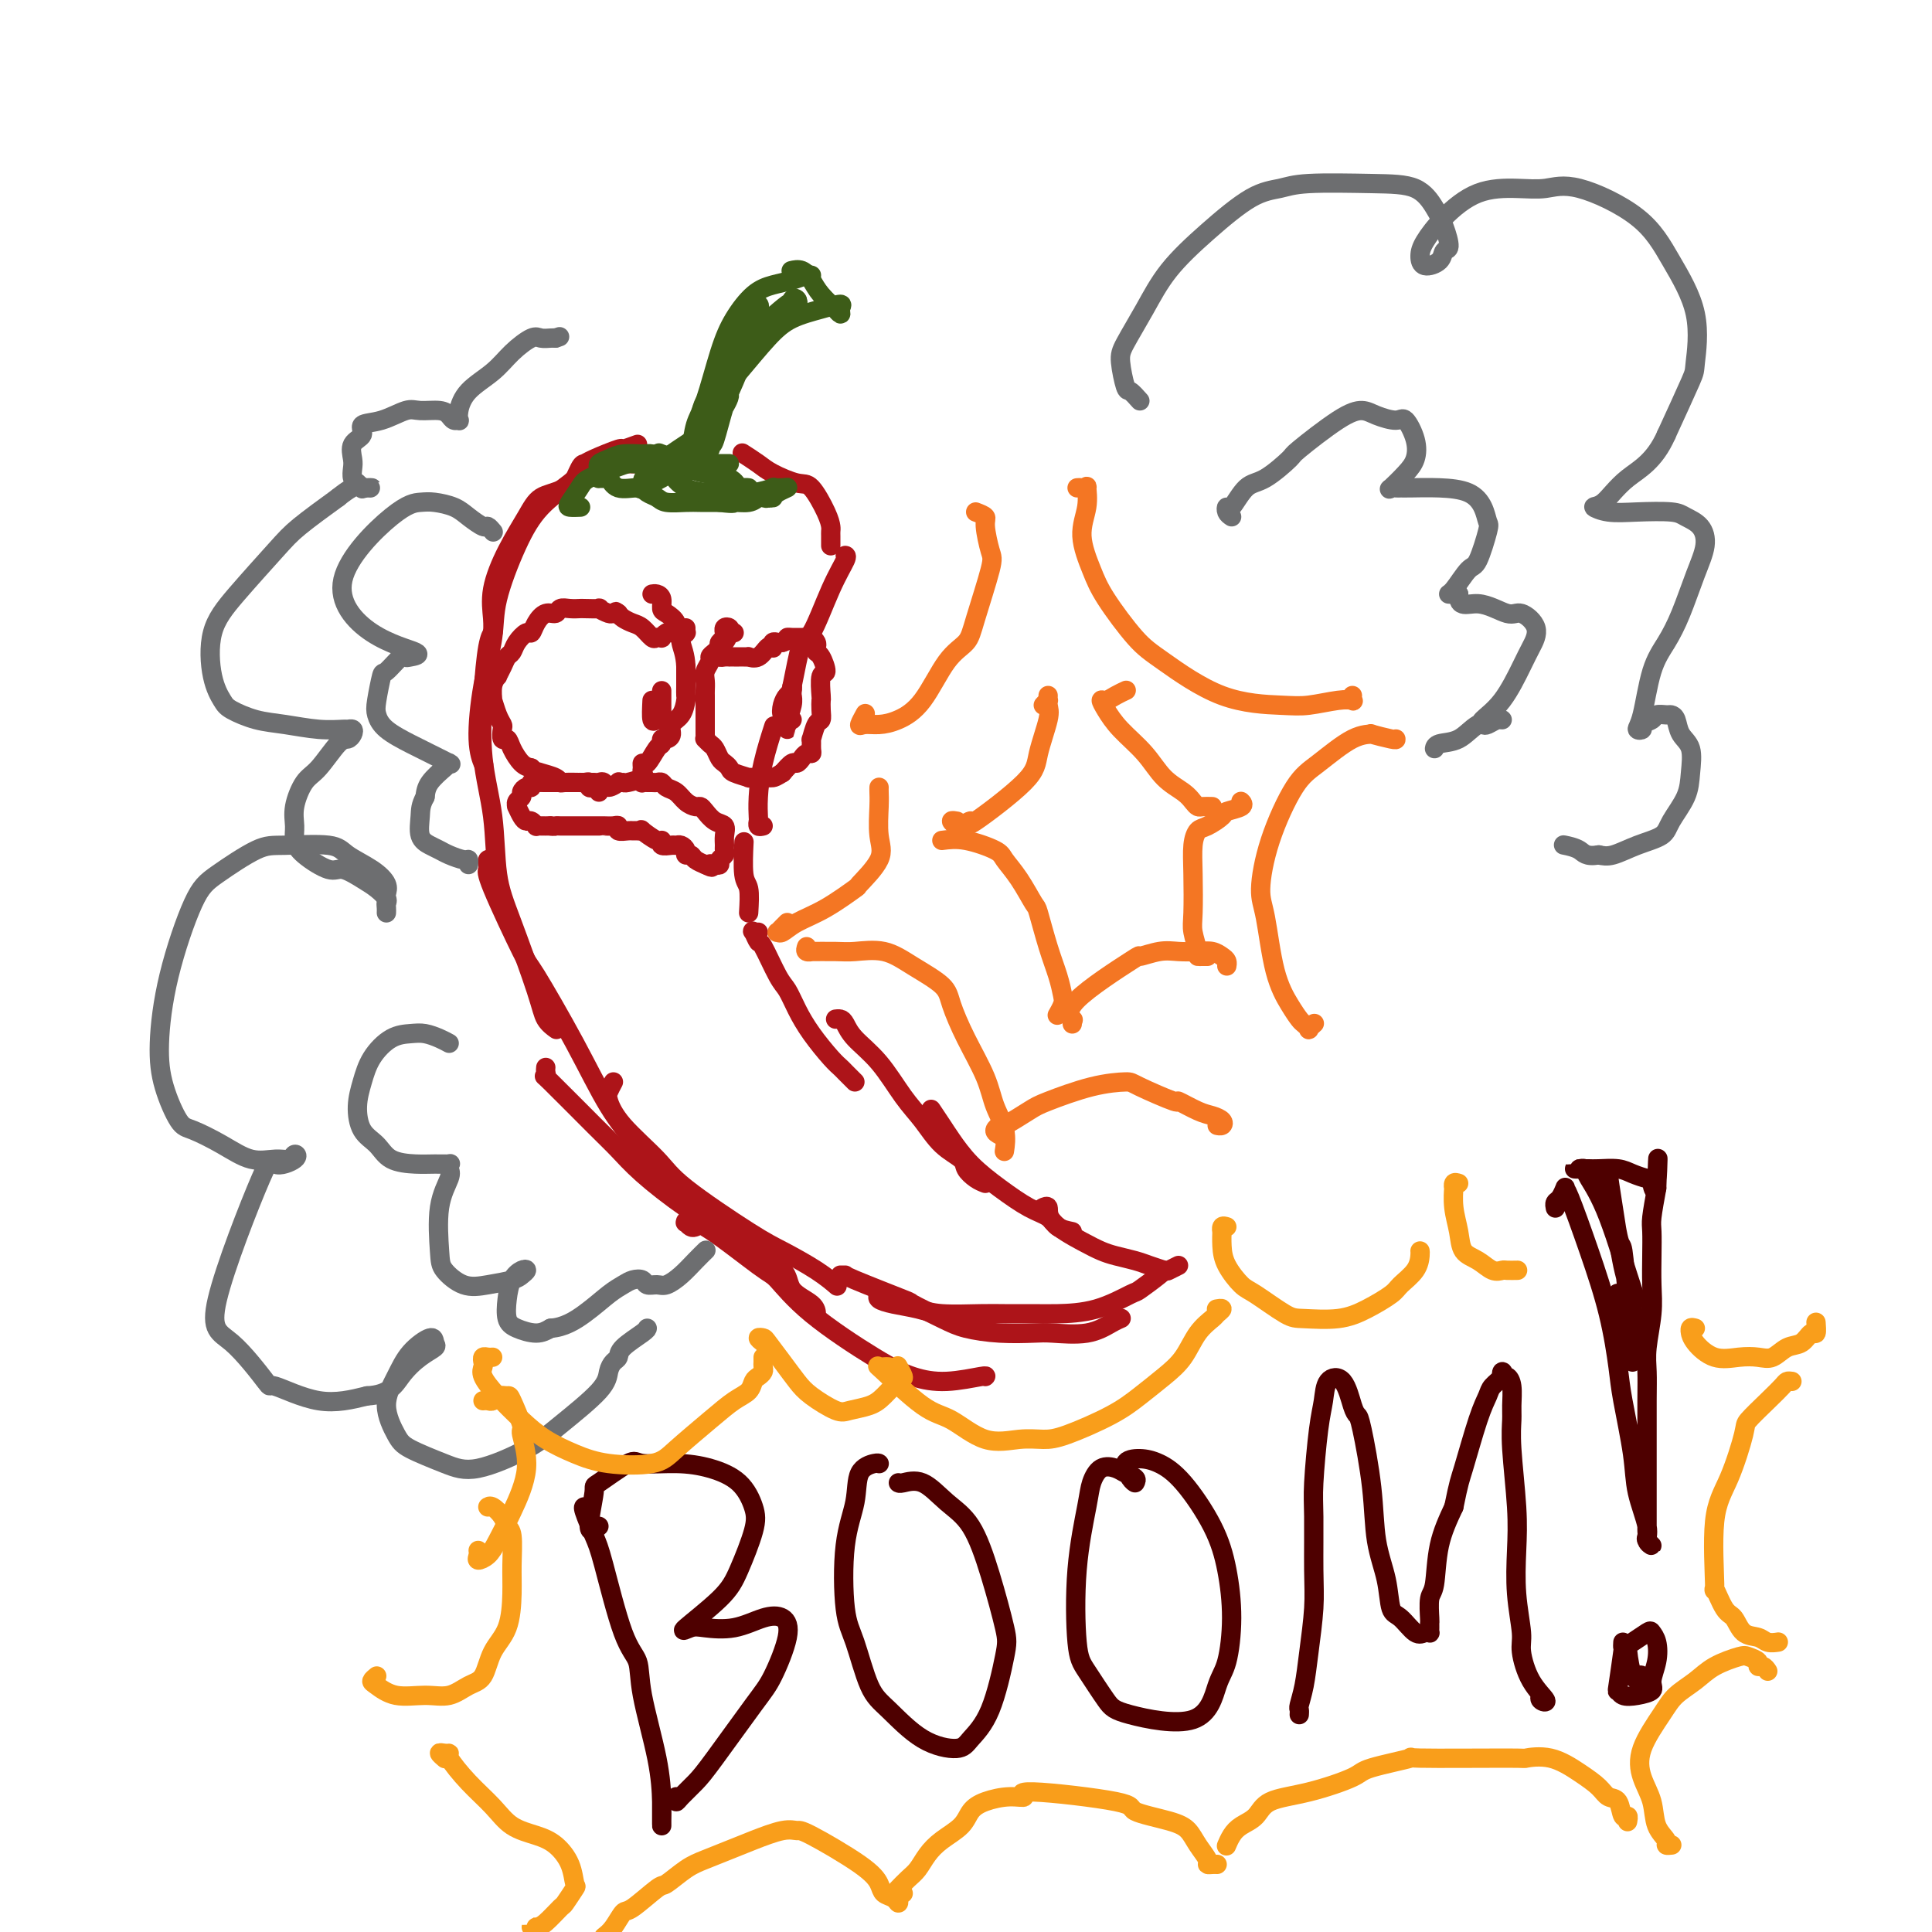 <svg viewBox='0 0 400 400' version='1.1' xmlns='http://www.w3.org/2000/svg' xmlns:xlink='http://www.w3.org/1999/xlink'><g fill='none' stroke='rgb(173,20,25)' stroke-width='4' stroke-linecap='round' stroke-linejoin='round'><path d='M124,96c-2.457,1.966 -4.915,3.931 -7,5c-2.085,1.069 -3.799,1.241 -5,2c-1.201,0.759 -1.891,2.106 -3,4c-1.109,1.894 -2.637,4.336 -4,7c-1.363,2.664 -2.561,5.549 -3,8c-0.439,2.451 -0.118,4.468 0,6c0.118,1.532 0.034,2.581 0,3c-0.034,0.419 -0.017,0.210 0,0'/><path d='M121,98c-0.443,0.032 -0.886,0.064 -1,0c-0.114,-0.064 0.102,-0.224 0,0c-0.102,0.224 -0.523,0.832 -2,2c-1.477,1.168 -4.010,2.898 -6,5c-1.990,2.102 -3.438,4.578 -5,8c-1.562,3.422 -3.238,7.790 -4,11c-0.762,3.210 -0.610,5.264 -1,8c-0.390,2.736 -1.321,6.156 -2,10c-0.679,3.844 -1.106,8.112 -1,11c0.106,2.888 0.745,4.397 1,5c0.255,0.603 0.128,0.302 0,0'/><path d='M102,131c0.087,-0.122 0.174,-0.244 0,0c-0.174,0.244 -0.609,0.853 -1,3c-0.391,2.147 -0.739,5.833 -1,10c-0.261,4.167 -0.434,8.817 0,13c0.434,4.183 1.477,7.901 2,12c0.523,4.099 0.526,8.580 1,12c0.474,3.420 1.420,5.778 3,10c1.580,4.222 3.795,10.307 5,14c1.205,3.693 1.401,4.994 2,6c0.599,1.006 1.600,1.716 2,2c0.400,0.284 0.200,0.142 0,0'/><path d='M102,178c-0.418,-0.088 -0.837,-0.177 -1,0c-0.163,0.177 -0.071,0.618 0,1c0.071,0.382 0.120,0.704 0,1c-0.120,0.296 -0.410,0.566 1,4c1.410,3.434 4.522,10.034 6,13c1.478,2.966 1.324,2.300 3,5c1.676,2.700 5.182,8.765 8,14c2.818,5.235 4.948,9.638 7,13c2.052,3.362 4.025,5.683 6,8c1.975,2.317 3.952,4.631 5,6c1.048,1.369 1.167,1.792 2,3c0.833,1.208 2.381,3.202 3,4c0.619,0.798 0.310,0.399 0,0'/><path d='M113,221c-0.034,0.275 -0.068,0.551 0,1c0.068,0.449 0.237,1.072 0,1c-0.237,-0.072 -0.879,-0.839 1,1c1.879,1.839 6.278,6.284 9,9c2.722,2.716 3.768,3.704 5,5c1.232,1.296 2.649,2.902 5,5c2.351,2.098 5.635,4.690 9,7c3.365,2.310 6.811,4.337 9,6c2.189,1.663 3.123,2.961 5,4c1.877,1.039 4.699,1.820 6,3c1.301,1.180 1.081,2.760 2,4c0.919,1.240 2.978,2.142 4,3c1.022,0.858 1.006,1.674 1,2c-0.006,0.326 -0.003,0.163 0,0'/><path d='M127,224c-0.382,0.722 -0.764,1.444 -1,2c-0.236,0.556 -0.325,0.947 0,2c0.325,1.053 1.063,2.770 3,5c1.937,2.230 5.074,4.974 7,7c1.926,2.026 2.643,3.335 6,6c3.357,2.665 9.355,6.686 13,9c3.645,2.314 4.936,2.919 7,4c2.064,1.081 4.902,2.637 7,4c2.098,1.363 3.457,2.532 4,3c0.543,0.468 0.272,0.234 0,0'/><path d='M144,254c-0.307,0.111 -0.613,0.222 -1,0c-0.387,-0.222 -0.853,-0.777 -1,-1c-0.147,-0.223 0.027,-0.113 0,0c-0.027,0.113 -0.255,0.231 0,0c0.255,-0.231 0.993,-0.810 4,1c3.007,1.810 8.283,6.008 11,8c2.717,1.992 2.873,1.778 4,3c1.127,1.222 3.224,3.879 7,7c3.776,3.121 9.232,6.707 13,9c3.768,2.293 5.847,3.294 8,4c2.153,0.706 4.381,1.117 7,1c2.619,-0.117 5.628,-0.762 7,-1c1.372,-0.238 1.106,-0.068 1,0c-0.106,0.068 -0.053,0.034 0,0'/><path d='M174,264c0.494,0.006 0.989,0.011 1,0c0.011,-0.011 -0.460,-0.039 2,1c2.460,1.039 7.852,3.144 10,4c2.148,0.856 1.051,0.464 2,1c0.949,0.536 3.944,1.999 6,3c2.056,1.001 3.171,1.538 5,2c1.829,0.462 4.370,0.849 7,1c2.630,0.151 5.349,0.065 7,0c1.651,-0.065 2.232,-0.109 4,0c1.768,0.109 4.721,0.369 7,0c2.279,-0.369 3.883,-1.369 5,-2c1.117,-0.631 1.748,-0.895 2,-1c0.252,-0.105 0.126,-0.053 0,0'/><path d='M182,268c-0.213,0.332 -0.427,0.663 0,1c0.427,0.337 1.494,0.679 3,1c1.506,0.321 3.452,0.622 5,1c1.548,0.378 2.697,0.834 5,1c2.303,0.166 5.761,0.044 8,0c2.239,-0.044 3.259,-0.009 5,0c1.741,0.009 4.204,-0.009 6,0c1.796,0.009 2.926,0.045 5,0c2.074,-0.045 5.092,-0.170 8,-1c2.908,-0.830 5.708,-2.366 7,-3c1.292,-0.634 1.078,-0.366 2,-1c0.922,-0.634 2.979,-2.170 4,-3c1.021,-0.830 1.006,-0.954 1,-1c-0.006,-0.046 -0.002,-0.013 0,0c0.002,0.013 0.001,0.007 0,0'/><path d='M244,262c-0.806,0.399 -1.612,0.797 -2,1c-0.388,0.203 -0.358,0.209 -1,0c-0.642,-0.209 -1.957,-0.635 -3,-1c-1.043,-0.365 -1.814,-0.670 -3,-1c-1.186,-0.330 -2.786,-0.684 -4,-1c-1.214,-0.316 -2.042,-0.592 -3,-1c-0.958,-0.408 -2.047,-0.946 -4,-2c-1.953,-1.054 -4.771,-2.623 -6,-4c-1.229,-1.377 -0.869,-2.563 -1,-3c-0.131,-0.437 -0.752,-0.125 -1,0c-0.248,0.125 -0.124,0.062 0,0'/><path d='M222,255c-1.125,-0.233 -2.250,-0.465 -3,-1c-0.750,-0.535 -1.125,-1.372 -2,-2c-0.875,-0.628 -2.250,-1.049 -4,-2c-1.750,-0.951 -3.874,-2.434 -6,-4c-2.126,-1.566 -4.255,-3.215 -6,-5c-1.745,-1.785 -3.107,-3.705 -4,-5c-0.893,-1.295 -1.317,-1.964 -2,-3c-0.683,-1.036 -1.624,-2.439 -2,-3c-0.376,-0.561 -0.188,-0.281 0,0'/><path d='M204,245c-0.624,-0.241 -1.247,-0.483 -2,-1c-0.753,-0.517 -1.635,-1.311 -2,-2c-0.365,-0.689 -0.213,-1.275 -1,-2c-0.787,-0.725 -2.511,-1.590 -4,-3c-1.489,-1.410 -2.742,-3.365 -4,-5c-1.258,-1.635 -2.522,-2.950 -4,-5c-1.478,-2.050 -3.170,-4.837 -5,-7c-1.830,-2.163 -3.797,-3.704 -5,-5c-1.203,-1.296 -1.642,-2.347 -2,-3c-0.358,-0.653 -0.635,-0.906 -1,-1c-0.365,-0.094 -0.819,-0.027 -1,0c-0.181,0.027 -0.091,0.013 0,0'/><path d='M177,224c-0.766,-0.761 -1.532,-1.522 -2,-2c-0.468,-0.478 -0.640,-0.674 -1,-1c-0.360,-0.326 -0.910,-0.783 -2,-2c-1.090,-1.217 -2.719,-3.196 -4,-5c-1.281,-1.804 -2.213,-3.434 -3,-5c-0.787,-1.566 -1.430,-3.068 -2,-4c-0.570,-0.932 -1.068,-1.293 -2,-3c-0.932,-1.707 -2.299,-4.759 -3,-6c-0.701,-1.241 -0.738,-0.672 -1,-1c-0.262,-0.328 -0.751,-1.552 -1,-2c-0.249,-0.448 -0.259,-0.121 0,0c0.259,0.121 0.788,0.034 1,0c0.212,-0.034 0.106,-0.017 0,0'/><path d='M155,189c0.113,-1.952 0.226,-3.905 0,-5c-0.226,-1.095 -0.792,-1.333 -1,-3c-0.208,-1.667 -0.060,-4.762 0,-6c0.060,-1.238 0.030,-0.619 0,0'/><path d='M158,171c-0.422,0.104 -0.843,0.208 -1,0c-0.157,-0.208 -0.049,-0.729 0,-1c0.049,-0.271 0.038,-0.291 0,-1c-0.038,-0.709 -0.103,-2.108 0,-4c0.103,-1.892 0.374,-4.279 1,-7c0.626,-2.721 1.607,-5.778 2,-7c0.393,-1.222 0.196,-0.611 0,0'/><path d='M162,147c0.361,-0.779 0.722,-1.557 1,-2c0.278,-0.443 0.474,-0.549 1,-3c0.526,-2.451 1.381,-7.245 2,-9c0.619,-1.755 1.003,-0.470 2,-2c0.997,-1.530 2.607,-5.874 4,-9c1.393,-3.126 2.567,-5.034 3,-6c0.433,-0.966 0.124,-0.990 0,-1c-0.124,-0.010 -0.062,-0.005 0,0'/><path d='M172,113c-0.001,-0.335 -0.001,-0.671 0,-1c0.001,-0.329 0.005,-0.653 0,-1c-0.005,-0.347 -0.019,-0.718 0,-1c0.019,-0.282 0.069,-0.474 0,-1c-0.069,-0.526 -0.258,-1.386 -1,-3c-0.742,-1.614 -2.038,-3.981 -3,-5c-0.962,-1.019 -1.589,-0.690 -3,-1c-1.411,-0.310 -3.605,-1.258 -5,-2c-1.395,-0.742 -1.991,-1.277 -3,-2c-1.009,-0.723 -2.431,-1.635 -3,-2c-0.569,-0.365 -0.284,-0.182 0,0'/><path d='M151,99c-0.403,-0.340 -0.806,-0.679 -1,-1c-0.194,-0.321 -0.179,-0.622 -1,-1c-0.821,-0.378 -2.476,-0.833 -4,-1c-1.524,-0.167 -2.915,-0.045 -4,0c-1.085,0.045 -1.863,0.012 -3,0c-1.137,-0.012 -2.634,-0.004 -4,0c-1.366,0.004 -2.601,0.005 -4,0c-1.399,-0.005 -2.963,-0.015 -4,0c-1.037,0.015 -1.546,0.056 -2,0c-0.454,-0.056 -0.853,-0.207 -1,0c-0.147,0.207 -0.042,0.774 0,1c0.042,0.226 0.021,0.113 0,0'/><path d='M132,92c-1.291,0.475 -2.583,0.950 -3,1c-0.417,0.050 0.039,-0.325 -1,0c-1.039,0.325 -3.575,1.351 -5,2c-1.425,0.649 -1.741,0.920 -2,1c-0.259,0.080 -0.461,-0.030 -1,1c-0.539,1.030 -1.414,3.200 -2,4c-0.586,0.800 -0.882,0.228 -1,0c-0.118,-0.228 -0.059,-0.114 0,0'/><path d='M142,131c-0.002,-0.536 -0.003,-1.072 0,-1c0.003,0.072 0.012,0.751 0,1c-0.012,0.249 -0.045,0.067 0,0c0.045,-0.067 0.167,-0.019 0,0c-0.167,0.019 -0.623,0.009 -1,0c-0.377,-0.009 -0.675,-0.016 -1,0c-0.325,0.016 -0.679,0.056 -1,0c-0.321,-0.056 -0.610,-0.209 -1,0c-0.390,0.209 -0.881,0.781 -1,1c-0.119,0.219 0.134,0.084 0,0c-0.134,-0.084 -0.655,-0.116 -1,0c-0.345,0.116 -0.512,0.382 -1,0c-0.488,-0.382 -1.296,-1.412 -2,-2c-0.704,-0.588 -1.305,-0.735 -2,-1c-0.695,-0.265 -1.484,-0.647 -2,-1c-0.516,-0.353 -0.758,-0.676 -1,-1'/><path d='M128,127c-1.184,-0.769 -0.143,-0.192 0,0c0.143,0.192 -0.614,-0.001 -1,0c-0.386,0.001 -0.403,0.196 -1,0c-0.597,-0.196 -1.773,-0.784 -2,-1c-0.227,-0.216 0.496,-0.059 0,0c-0.496,0.059 -2.212,0.020 -3,0c-0.788,-0.020 -0.648,-0.021 -1,0c-0.352,0.021 -1.197,0.064 -2,0c-0.803,-0.064 -1.563,-0.233 -2,0c-0.437,0.233 -0.550,0.870 -1,1c-0.450,0.130 -1.238,-0.247 -2,0c-0.762,0.247 -1.500,1.117 -2,2c-0.500,0.883 -0.764,1.780 -1,2c-0.236,0.220 -0.444,-0.237 -1,0c-0.556,0.237 -1.459,1.168 -2,2c-0.541,0.832 -0.718,1.567 -1,2c-0.282,0.433 -0.668,0.565 -1,1c-0.332,0.435 -0.611,1.172 -1,2c-0.389,0.828 -0.890,1.746 -1,2c-0.110,0.254 0.169,-0.157 0,0c-0.169,0.157 -0.788,0.883 -1,2c-0.212,1.117 -0.018,2.627 0,3c0.018,0.373 -0.140,-0.390 0,0c0.140,0.390 0.576,1.931 1,3c0.424,1.069 0.834,1.664 1,2c0.166,0.336 0.089,0.412 0,1c-0.089,0.588 -0.190,1.688 0,2c0.190,0.312 0.669,-0.164 1,0c0.331,0.164 0.512,0.967 1,2c0.488,1.033 1.282,2.295 2,3c0.718,0.705 1.359,0.852 2,1'/><path d='M110,159c1.448,2.404 1.068,1.415 1,1c-0.068,-0.415 0.175,-0.255 1,0c0.825,0.255 2.233,0.604 3,1c0.767,0.396 0.892,0.838 1,1c0.108,0.162 0.200,0.044 1,0c0.800,-0.044 2.309,-0.013 3,0c0.691,0.013 0.565,0.008 1,0c0.435,-0.008 1.431,-0.020 2,0c0.569,0.020 0.712,0.072 1,0c0.288,-0.072 0.722,-0.268 1,0c0.278,0.268 0.401,1.001 1,1c0.599,-0.001 1.674,-0.735 2,-1c0.326,-0.265 -0.099,-0.060 0,0c0.099,0.060 0.720,-0.025 1,0c0.280,0.025 0.218,0.160 1,0c0.782,-0.160 2.408,-0.614 3,-1c0.592,-0.386 0.151,-0.702 0,-1c-0.151,-0.298 -0.012,-0.576 0,-1c0.012,-0.424 -0.103,-0.993 0,-1c0.103,-0.007 0.422,0.549 1,0c0.578,-0.549 1.413,-2.202 2,-3c0.587,-0.798 0.926,-0.742 1,-1c0.074,-0.258 -0.117,-0.830 0,-1c0.117,-0.170 0.543,0.063 1,0c0.457,-0.063 0.946,-0.422 1,-1c0.054,-0.578 -0.325,-1.375 0,-2c0.325,-0.625 1.355,-1.079 2,-2c0.645,-0.921 0.905,-2.309 1,-3c0.095,-0.691 0.026,-0.686 0,-1c-0.026,-0.314 -0.007,-0.947 0,-2c0.007,-1.053 0.004,-2.527 0,-4'/><path d='M142,138c-0.090,-2.552 -0.815,-3.930 -1,-5c-0.185,-1.070 0.171,-1.830 0,-2c-0.171,-0.170 -0.868,0.249 -1,0c-0.132,-0.249 0.302,-1.167 0,-2c-0.302,-0.833 -1.338,-1.582 -2,-2c-0.662,-0.418 -0.948,-0.504 -1,-1c-0.052,-0.496 0.130,-1.401 0,-2c-0.130,-0.599 -0.574,-0.892 -1,-1c-0.426,-0.108 -0.836,-0.031 -1,0c-0.164,0.031 -0.082,0.015 0,0'/><path d='M135,145c-0.083,1.691 -0.166,3.382 0,4c0.166,0.618 0.580,0.162 1,0c0.420,-0.162 0.845,-0.031 1,0c0.155,0.031 0.042,-0.037 0,0c-0.042,0.037 -0.011,0.179 0,0c0.011,-0.179 0.003,-0.679 0,-1c-0.003,-0.321 -0.001,-0.462 0,-1c0.001,-0.538 0.000,-1.474 0,-2c-0.000,-0.526 -0.000,-0.641 0,-1c0.000,-0.359 0.000,-0.961 0,-1c-0.000,-0.039 -0.000,0.487 0,1c0.000,0.513 0.000,1.014 0,1c-0.000,-0.014 -0.000,-0.542 0,-1c0.000,-0.458 0.000,-0.845 0,-1c-0.000,-0.155 -0.000,-0.077 0,0'/><path d='M151,131c0.114,-0.391 0.228,-0.781 0,-1c-0.228,-0.219 -0.797,-0.266 -1,0c-0.203,0.266 -0.040,0.845 0,1c0.040,0.155 -0.042,-0.113 0,0c0.042,0.113 0.207,0.609 0,1c-0.207,0.391 -0.785,0.679 -1,1c-0.215,0.321 -0.068,0.674 0,1c0.068,0.326 0.056,0.623 0,1c-0.056,0.377 -0.156,0.833 0,1c0.156,0.167 0.567,0.045 1,0c0.433,-0.045 0.889,-0.012 1,0c0.111,0.012 -0.124,0.003 0,0c0.124,-0.003 0.606,-0.001 1,0c0.394,0.001 0.700,0.002 1,0c0.300,-0.002 0.595,-0.008 1,0c0.405,0.008 0.921,0.030 1,0c0.079,-0.030 -0.280,-0.112 0,0c0.280,0.112 1.199,0.419 2,0c0.801,-0.419 1.486,-1.562 2,-2c0.514,-0.438 0.859,-0.170 1,0c0.141,0.170 0.079,0.241 0,0c-0.079,-0.241 -0.175,-0.796 0,-1c0.175,-0.204 0.621,-0.058 1,0c0.379,0.058 0.689,0.029 1,0'/><path d='M162,133c2.173,-0.691 1.107,-0.917 1,-1c-0.107,-0.083 0.745,-0.022 1,0c0.255,0.022 -0.087,0.005 0,0c0.087,-0.005 0.601,0.002 1,0c0.399,-0.002 0.681,-0.012 1,0c0.319,0.012 0.673,0.045 1,0c0.327,-0.045 0.626,-0.169 1,0c0.374,0.169 0.823,0.631 1,1c0.177,0.369 0.082,0.645 0,1c-0.082,0.355 -0.152,0.789 0,1c0.152,0.211 0.524,0.199 1,1c0.476,0.801 1.056,2.416 1,3c-0.056,0.584 -0.746,0.136 -1,1c-0.254,0.864 -0.071,3.041 0,4c0.071,0.959 0.029,0.699 0,1c-0.029,0.301 -0.046,1.161 0,2c0.046,0.839 0.156,1.657 0,2c-0.156,0.343 -0.577,0.211 -1,1c-0.423,0.789 -0.848,2.498 -1,3c-0.152,0.502 -0.029,-0.203 0,0c0.029,0.203 -0.034,1.312 0,2c0.034,0.688 0.164,0.953 0,1c-0.164,0.047 -0.624,-0.126 -1,0c-0.376,0.126 -0.668,0.549 -1,1c-0.332,0.451 -0.705,0.929 -1,1c-0.295,0.071 -0.513,-0.265 -1,0c-0.487,0.265 -1.244,1.133 -2,2'/><path d='M162,160c-1.335,0.845 -1.672,0.958 -2,1c-0.328,0.042 -0.645,0.012 -1,0c-0.355,-0.012 -0.747,-0.006 -1,0c-0.253,0.006 -0.368,0.013 -1,0c-0.632,-0.013 -1.780,-0.045 -2,0c-0.220,0.045 0.488,0.168 0,0c-0.488,-0.168 -2.172,-0.626 -3,-1c-0.828,-0.374 -0.799,-0.663 -1,-1c-0.201,-0.337 -0.632,-0.721 -1,-1c-0.368,-0.279 -0.673,-0.453 -1,-1c-0.327,-0.547 -0.676,-1.468 -1,-2c-0.324,-0.532 -0.623,-0.674 -1,-1c-0.377,-0.326 -0.833,-0.835 -1,-1c-0.167,-0.165 -0.045,0.016 0,0c0.045,-0.016 0.012,-0.228 0,-1c-0.012,-0.772 -0.003,-2.104 0,-3c0.003,-0.896 0.001,-1.356 0,-2c-0.001,-0.644 -0.001,-1.471 0,-2c0.001,-0.529 0.004,-0.761 0,-1c-0.004,-0.239 -0.016,-0.484 0,-1c0.016,-0.516 0.059,-1.303 0,-2c-0.059,-0.697 -0.220,-1.302 0,-2c0.220,-0.698 0.819,-1.487 1,-2c0.181,-0.513 -0.058,-0.750 0,-1c0.058,-0.250 0.411,-0.512 1,-1c0.589,-0.488 1.412,-1.203 2,-2c0.588,-0.797 0.941,-1.678 1,-2c0.059,-0.322 -0.176,-0.087 0,0c0.176,0.087 0.765,0.025 1,0c0.235,-0.025 0.118,-0.012 0,0'/><path d='M164,149c-0.423,-0.541 -0.845,-1.083 -1,-1c-0.155,0.083 -0.042,0.790 0,1c0.042,0.210 0.011,-0.078 0,0c-0.011,0.078 -0.004,0.521 0,1c0.004,0.479 0.005,0.995 0,1c-0.005,0.005 -0.015,-0.499 0,-1c0.015,-0.501 0.057,-0.998 0,-1c-0.057,-0.002 -0.212,0.492 0,0c0.212,-0.492 0.789,-1.971 1,-3c0.211,-1.029 0.054,-1.608 0,-2c-0.054,-0.392 -0.004,-0.597 0,-1c0.004,-0.403 -0.038,-1.004 0,-1c0.038,0.004 0.158,0.613 0,1c-0.158,0.387 -0.592,0.553 -1,1c-0.408,0.447 -0.789,1.174 -1,2c-0.211,0.826 -0.253,1.749 0,2c0.253,0.251 0.800,-0.170 1,0c0.200,0.170 0.054,0.932 0,1c-0.054,0.068 -0.014,-0.556 0,-1c0.014,-0.444 0.004,-0.707 0,-1c-0.004,-0.293 -0.001,-0.617 0,-1c0.001,-0.383 0.000,-0.824 0,-1c-0.000,-0.176 -0.000,-0.088 0,0'/><path d='M124,164c0.081,-0.415 0.163,-0.829 0,-1c-0.163,-0.171 -0.570,-0.098 -1,0c-0.430,0.098 -0.884,0.223 -1,0c-0.116,-0.223 0.106,-0.792 0,-1c-0.106,-0.208 -0.539,-0.056 -1,0c-0.461,0.056 -0.949,0.015 -1,0c-0.051,-0.015 0.336,-0.004 0,0c-0.336,0.004 -1.396,0.001 -2,0c-0.604,-0.001 -0.754,-0.000 -1,0c-0.246,0.000 -0.589,0.000 -1,0c-0.411,-0.000 -0.888,-0.000 -1,0c-0.112,0.000 0.143,0.000 0,0c-0.143,-0.000 -0.683,-0.001 -1,0c-0.317,0.001 -0.410,0.004 -1,0c-0.590,-0.004 -1.677,-0.016 -2,0c-0.323,0.016 0.120,0.060 0,0c-0.120,-0.060 -0.802,-0.223 -1,0c-0.198,0.223 0.087,0.833 0,1c-0.087,0.167 -0.545,-0.109 -1,0c-0.455,0.109 -0.907,0.602 -1,1c-0.093,0.398 0.174,0.702 0,1c-0.174,0.298 -0.790,0.592 -1,1c-0.210,0.408 -0.015,0.931 0,1c0.015,0.069 -0.150,-0.318 0,0c0.150,0.318 0.614,1.339 1,2c0.386,0.661 0.694,0.962 1,1c0.306,0.038 0.610,-0.186 1,0c0.390,0.186 0.868,0.782 1,1c0.132,0.218 -0.080,0.059 0,0c0.080,-0.059 0.451,-0.017 1,0c0.549,0.017 1.274,0.008 2,0'/><path d='M114,171c0.948,0.155 0.817,0.041 1,0c0.183,-0.041 0.679,-0.011 1,0c0.321,0.011 0.466,0.003 1,0c0.534,-0.003 1.457,-0.001 2,0c0.543,0.001 0.705,0.000 1,0c0.295,-0.000 0.722,-0.000 1,0c0.278,0.000 0.407,0.000 1,0c0.593,-0.000 1.652,-0.001 2,0c0.348,0.001 -0.014,0.004 0,0c0.014,-0.004 0.403,-0.015 1,0c0.597,0.015 1.403,0.057 2,0c0.597,-0.057 0.986,-0.211 1,0c0.014,0.211 -0.345,0.789 0,1c0.345,0.211 1.396,0.054 2,0c0.604,-0.054 0.760,-0.007 1,0c0.240,0.007 0.562,-0.027 1,0c0.438,0.027 0.991,0.116 1,0c0.009,-0.116 -0.527,-0.438 0,0c0.527,0.438 2.116,1.634 3,2c0.884,0.366 1.063,-0.099 1,0c-0.063,0.099 -0.367,0.761 0,1c0.367,0.239 1.404,0.054 2,0c0.596,-0.054 0.752,0.023 1,0c0.248,-0.023 0.590,-0.147 1,0c0.410,0.147 0.888,0.565 1,1c0.112,0.435 -0.141,0.887 0,1c0.141,0.113 0.677,-0.114 1,0c0.323,0.114 0.433,0.569 1,1c0.567,0.431 1.591,0.837 2,1c0.409,0.163 0.205,0.081 0,0'/><path d='M146,179c2.194,1.086 1.180,0.302 1,0c-0.180,-0.302 0.473,-0.123 1,0c0.527,0.123 0.926,0.188 1,0c0.074,-0.188 -0.177,-0.630 0,-1c0.177,-0.370 0.781,-0.666 1,-1c0.219,-0.334 0.053,-0.704 0,-1c-0.053,-0.296 0.007,-0.517 0,-1c-0.007,-0.483 -0.082,-1.230 0,-2c0.082,-0.770 0.321,-1.565 0,-2c-0.321,-0.435 -1.202,-0.511 -2,-1c-0.798,-0.489 -1.512,-1.392 -2,-2c-0.488,-0.608 -0.750,-0.922 -1,-1c-0.250,-0.078 -0.487,0.080 -1,0c-0.513,-0.080 -1.303,-0.400 -2,-1c-0.697,-0.600 -1.300,-1.481 -2,-2c-0.700,-0.519 -1.497,-0.675 -2,-1c-0.503,-0.325 -0.713,-0.819 -1,-1c-0.287,-0.181 -0.651,-0.047 -1,0c-0.349,0.047 -0.682,0.009 -1,0c-0.318,-0.009 -0.621,0.011 -1,0c-0.379,-0.011 -0.834,-0.055 -1,0c-0.166,0.055 -0.045,0.207 0,0c0.045,-0.207 0.013,-0.773 0,-1c-0.013,-0.227 -0.006,-0.113 0,0'/></g>
<g fill='none' stroke='rgb(61,92,24)' stroke-width='4' stroke-linecap='round' stroke-linejoin='round'><path d='M142,98c0.025,-0.366 0.050,-0.731 0,-1c-0.050,-0.269 -0.176,-0.440 0,-1c0.176,-0.560 0.654,-1.509 1,-3c0.346,-1.491 0.560,-3.523 1,-5c0.440,-1.477 1.107,-2.399 2,-5c0.893,-2.601 2.013,-6.882 3,-10c0.987,-3.118 1.840,-5.074 3,-7c1.160,-1.926 2.626,-3.823 4,-5c1.374,-1.177 2.655,-1.636 4,-2c1.345,-0.364 2.752,-0.634 4,-1c1.248,-0.366 2.336,-0.829 3,-1c0.664,-0.171 0.904,-0.049 1,0c0.096,0.049 0.048,0.024 0,0'/><path d='M164,56c-0.175,0.043 -0.351,0.086 0,0c0.351,-0.086 1.228,-0.301 2,0c0.772,0.301 1.440,1.118 2,2c0.560,0.882 1.011,1.827 2,3c0.989,1.173 2.516,2.573 3,3c0.484,0.427 -0.077,-0.118 0,0c0.077,0.118 0.790,0.898 1,1c0.210,0.102 -0.083,-0.475 0,-1c0.083,-0.525 0.544,-0.999 0,-1c-0.544,-0.001 -2.092,0.471 -4,1c-1.908,0.529 -4.175,1.116 -6,2c-1.825,0.884 -3.209,2.065 -5,4c-1.791,1.935 -3.990,4.623 -6,7c-2.010,2.377 -3.831,4.444 -5,6c-1.169,1.556 -1.684,2.603 -2,4c-0.316,1.397 -0.431,3.145 -1,4c-0.569,0.855 -1.591,0.816 -2,1c-0.409,0.184 -0.204,0.592 0,1'/><path d='M143,93c-2.457,3.317 -0.599,0.110 0,-1c0.599,-1.110 -0.060,-0.123 0,0c0.060,0.123 0.839,-0.619 1,-1c0.161,-0.381 -0.297,-0.401 0,-1c0.297,-0.599 1.349,-1.777 2,-3c0.651,-1.223 0.900,-2.492 1,-3c0.100,-0.508 0.050,-0.254 0,0'/><path d='M160,66c1.157,-0.301 2.313,-0.601 3,-1c0.687,-0.399 0.903,-0.895 1,-1c0.097,-0.105 0.075,0.181 0,0c-0.075,-0.181 -0.203,-0.828 0,-1c0.203,-0.172 0.737,0.130 1,0c0.263,-0.130 0.254,-0.691 0,-1c-0.254,-0.309 -0.754,-0.365 -1,0c-0.246,0.365 -0.239,1.152 0,1c0.239,-0.152 0.708,-1.243 -1,0c-1.708,1.243 -5.595,4.821 -7,6c-1.405,1.179 -0.327,-0.039 -1,1c-0.673,1.039 -3.095,4.335 -5,7c-1.905,2.665 -3.292,4.698 -4,6c-0.708,1.302 -0.737,1.873 -1,3c-0.263,1.127 -0.758,2.811 -1,4c-0.242,1.189 -0.229,1.883 0,2c0.229,0.117 0.674,-0.341 1,0c0.326,0.341 0.534,1.483 1,0c0.466,-1.483 1.191,-5.590 2,-8c0.809,-2.410 1.703,-3.121 2,-4c0.297,-0.879 -0.001,-1.925 1,-4c1.001,-2.075 3.302,-5.180 4,-7c0.698,-1.820 -0.208,-2.354 0,-3c0.208,-0.646 1.529,-1.405 2,-2c0.471,-0.595 0.093,-1.026 0,-1c-0.093,0.026 0.099,0.510 0,1c-0.099,0.490 -0.491,0.987 -1,2c-0.509,1.013 -1.137,2.542 -2,4c-0.863,1.458 -1.961,2.845 -3,5c-1.039,2.155 -2.020,5.077 -3,8'/><path d='M148,83c-1.562,3.543 -0.966,2.899 -1,4c-0.034,1.101 -0.697,3.947 -1,5c-0.303,1.053 -0.247,0.314 0,0c0.247,-0.314 0.686,-0.202 1,0c0.314,0.202 0.504,0.493 1,-1c0.496,-1.493 1.297,-4.769 2,-7c0.703,-2.231 1.307,-3.415 2,-5c0.693,-1.585 1.476,-3.569 2,-5c0.524,-1.431 0.789,-2.307 1,-3c0.211,-0.693 0.369,-1.201 0,-1c-0.369,0.201 -1.264,1.112 -2,2c-0.736,0.888 -1.312,1.755 -2,4c-0.688,2.245 -1.487,5.870 -2,7c-0.513,1.130 -0.741,-0.234 -1,1c-0.259,1.234 -0.549,5.068 -1,7c-0.451,1.932 -1.062,1.964 -1,2c0.062,0.036 0.796,0.076 1,0c0.204,-0.076 -0.121,-0.270 0,-1c0.121,-0.730 0.689,-1.997 1,-3c0.311,-1.003 0.365,-1.743 1,-3c0.635,-1.257 1.851,-3.030 2,-4c0.149,-0.970 -0.769,-1.138 -1,-1c-0.231,0.138 0.225,0.583 0,1c-0.225,0.417 -1.132,0.805 -2,2c-0.868,1.195 -1.697,3.197 -2,5c-0.303,1.803 -0.082,3.409 0,4c0.082,0.591 0.023,0.169 0,0c-0.023,-0.169 -0.012,-0.084 0,0'/><path d='M132,96c-0.363,0.017 -0.726,0.034 -1,0c-0.274,-0.034 -0.459,-0.118 -1,0c-0.541,0.118 -1.439,0.438 -3,1c-1.561,0.562 -3.784,1.366 -5,2c-1.216,0.634 -1.425,1.098 -2,2c-0.575,0.902 -1.515,2.242 -2,3c-0.485,0.758 -0.515,0.935 0,1c0.515,0.065 1.576,0.019 2,0c0.424,-0.019 0.212,-0.009 0,0'/><path d='M142,92c0.730,-0.482 1.460,-0.965 0,0c-1.460,0.965 -5.109,3.376 -7,5c-1.891,1.624 -2.023,2.459 -2,3c0.023,0.541 0.202,0.786 0,1c-0.202,0.214 -0.786,0.398 0,0c0.786,-0.398 2.942,-1.376 4,-2c1.058,-0.624 1.016,-0.892 1,-1c-0.016,-0.108 -0.008,-0.054 0,0'/><path d='M147,92c-0.348,-0.089 -0.696,-0.178 -1,0c-0.304,0.178 -0.565,0.622 -1,1c-0.435,0.378 -1.044,0.689 -1,1c0.044,0.311 0.743,0.622 1,1c0.257,0.378 0.074,0.822 0,1c-0.074,0.178 -0.037,0.089 0,0'/><path d='M141,96c-0.461,-0.022 -0.923,-0.044 -1,0c-0.077,0.044 0.229,0.155 0,0c-0.229,-0.155 -0.995,-0.574 -2,-1c-1.005,-0.426 -2.249,-0.857 -3,-1c-0.751,-0.143 -1.010,0.003 -2,0c-0.990,-0.003 -2.710,-0.156 -4,0c-1.290,0.156 -2.149,0.620 -3,1c-0.851,0.380 -1.693,0.676 -2,1c-0.307,0.324 -0.079,0.676 0,1c0.079,0.324 0.010,0.621 0,1c-0.010,0.379 0.040,0.841 0,1c-0.040,0.159 -0.169,0.014 0,0c0.169,-0.014 0.636,0.105 1,0c0.364,-0.105 0.626,-0.432 1,0c0.374,0.432 0.861,1.622 2,2c1.139,0.378 2.931,-0.056 4,0c1.069,0.056 1.415,0.604 2,1c0.585,0.396 1.408,0.642 2,1c0.592,0.358 0.952,0.828 2,1c1.048,0.172 2.782,0.046 4,0c1.218,-0.046 1.919,-0.013 3,0c1.081,0.013 2.540,0.007 4,0'/><path d='M149,104c3.775,0.448 2.714,0.069 3,0c0.286,-0.069 1.919,0.173 3,0c1.081,-0.173 1.609,-0.760 2,-1c0.391,-0.240 0.645,-0.131 1,0c0.355,0.131 0.813,0.285 1,0c0.187,-0.285 0.104,-1.007 0,-1c-0.104,0.007 -0.230,0.744 0,1c0.230,0.256 0.817,0.030 1,0c0.183,-0.030 -0.036,0.136 0,0c0.036,-0.136 0.328,-0.573 1,-1c0.672,-0.427 1.724,-0.843 2,-1c0.276,-0.157 -0.226,-0.056 -1,0c-0.774,0.056 -1.822,0.068 -2,0c-0.178,-0.068 0.515,-0.216 0,0c-0.515,0.216 -2.236,0.794 -4,1c-1.764,0.206 -3.571,0.038 -5,0c-1.429,-0.038 -2.481,0.054 -4,0c-1.519,-0.054 -3.505,-0.253 -5,-1c-1.495,-0.747 -2.500,-2.042 -3,-3c-0.500,-0.958 -0.494,-1.579 -1,-2c-0.506,-0.421 -1.525,-0.640 -2,-1c-0.475,-0.360 -0.406,-0.859 0,-1c0.406,-0.141 1.148,0.078 1,0c-0.148,-0.078 -1.185,-0.451 0,0c1.185,0.451 4.593,1.725 8,3'/><path d='M145,97c2.775,0.718 5.214,1.513 6,2c0.786,0.487 -0.079,0.666 0,1c0.079,0.334 1.104,0.823 2,1c0.896,0.177 1.662,0.041 2,0c0.338,-0.041 0.246,0.014 0,0c-0.246,-0.014 -0.647,-0.098 -1,0c-0.353,0.098 -0.659,0.376 -1,0c-0.341,-0.376 -0.716,-1.407 -2,-2c-1.284,-0.593 -3.476,-0.747 -5,-1c-1.524,-0.253 -2.379,-0.604 -3,-1c-0.621,-0.396 -1.007,-0.838 -1,-1c0.007,-0.162 0.408,-0.043 1,0c0.592,0.043 1.374,0.012 2,0c0.626,-0.012 1.096,-0.003 2,0c0.904,0.003 2.243,0.001 3,0c0.757,-0.001 0.930,-0.000 1,0c0.070,0.000 0.035,0.000 0,0'/></g>
<g fill='none' stroke='rgb(244,118,35)' stroke-width='4' stroke-linecap='round' stroke-linejoin='round'><path d='M202,106c0.870,0.335 1.740,0.669 2,1c0.260,0.331 -0.089,0.658 0,2c0.089,1.342 0.615,3.698 1,5c0.385,1.302 0.628,1.548 0,4c-0.628,2.452 -2.128,7.108 -3,10c-0.872,2.892 -1.118,4.019 -2,5c-0.882,0.981 -2.400,1.818 -4,4c-1.600,2.182 -3.281,5.711 -5,8c-1.719,2.289 -3.476,3.338 -5,4c-1.524,0.662 -2.814,0.937 -4,1c-1.186,0.063 -2.266,-0.086 -3,0c-0.734,0.086 -1.121,0.408 -1,0c0.121,-0.408 0.749,-1.545 1,-2c0.251,-0.455 0.126,-0.227 0,0'/><path d='M223,101c0.306,-0.023 0.613,-0.046 1,0c0.387,0.046 0.856,0.160 1,0c0.144,-0.160 -0.036,-0.595 0,0c0.036,0.595 0.288,2.221 0,4c-0.288,1.779 -1.115,3.711 -1,6c0.115,2.289 1.172,4.935 2,7c0.828,2.065 1.428,3.548 3,6c1.572,2.452 4.116,5.873 6,8c1.884,2.127 3.109,2.958 6,5c2.891,2.042 7.448,5.293 12,7c4.552,1.707 9.101,1.870 12,2c2.899,0.130 4.150,0.227 6,0c1.850,-0.227 4.300,-0.779 6,-1c1.700,-0.221 2.652,-0.111 3,0c0.348,0.111 0.094,0.222 0,0c-0.094,-0.222 -0.027,-0.778 0,-1c0.027,-0.222 0.013,-0.111 0,0'/><path d='M289,153c0.050,0.114 0.100,0.229 -1,0c-1.100,-0.229 -3.349,-0.801 -4,-1c-0.651,-0.199 0.296,-0.025 0,0c-0.296,0.025 -1.835,-0.100 -4,1c-2.165,1.100 -4.956,3.425 -7,5c-2.044,1.575 -3.341,2.401 -5,5c-1.659,2.599 -3.678,6.971 -5,11c-1.322,4.029 -1.945,7.713 -2,10c-0.055,2.287 0.457,3.176 1,6c0.543,2.824 1.116,7.583 2,11c0.884,3.417 2.078,5.491 3,7c0.922,1.509 1.571,2.453 2,3c0.429,0.547 0.637,0.696 1,1c0.363,0.304 0.881,0.762 1,1c0.119,0.238 -0.160,0.256 0,0c0.160,-0.256 0.760,-0.788 1,-1c0.240,-0.212 0.120,-0.106 0,0'/><path d='M182,163c-0.009,0.235 -0.018,0.470 0,1c0.018,0.530 0.062,1.354 0,3c-0.062,1.646 -0.230,4.114 0,6c0.230,1.886 0.858,3.190 0,5c-0.858,1.810 -3.203,4.125 -4,5c-0.797,0.875 -0.045,0.311 -1,1c-0.955,0.689 -3.616,2.630 -6,4c-2.384,1.370 -4.493,2.168 -6,3c-1.507,0.832 -2.414,1.697 -3,2c-0.586,0.303 -0.850,0.042 -1,0c-0.150,-0.042 -0.184,0.133 0,0c0.184,-0.133 0.588,-0.574 1,-1c0.412,-0.426 0.832,-0.836 1,-1c0.168,-0.164 0.084,-0.082 0,0'/><path d='M167,196c-0.148,0.423 -0.296,0.846 0,1c0.296,0.154 1.036,0.039 1,0c-0.036,-0.039 -0.848,-0.003 0,0c0.848,0.003 3.355,-0.029 5,0c1.645,0.029 2.428,0.119 4,0c1.572,-0.119 3.931,-0.447 6,0c2.069,0.447 3.846,1.668 6,3c2.154,1.332 4.684,2.774 6,4c1.316,1.226 1.418,2.234 2,4c0.582,1.766 1.645,4.288 3,7c1.355,2.712 3.004,5.613 4,8c0.996,2.387 1.339,4.258 2,6c0.661,1.742 1.639,3.354 2,5c0.361,1.646 0.103,3.328 0,4c-0.103,0.672 -0.052,0.336 0,0'/><path d='M207,235c-0.542,-0.288 -1.083,-0.576 -1,-1c0.083,-0.424 0.792,-0.986 1,-1c0.208,-0.014 -0.084,0.518 1,0c1.084,-0.518 3.545,-2.086 5,-3c1.455,-0.914 1.905,-1.176 4,-2c2.095,-0.824 5.836,-2.212 9,-3c3.164,-0.788 5.750,-0.975 7,-1c1.250,-0.025 1.164,0.112 3,1c1.836,0.888 5.596,2.528 7,3c1.404,0.472 0.454,-0.224 1,0c0.546,0.224 2.587,1.366 4,2c1.413,0.634 2.196,0.758 3,1c0.804,0.242 1.628,0.601 2,1c0.372,0.399 0.293,0.838 0,1c-0.293,0.162 -0.798,0.046 -1,0c-0.202,-0.046 -0.101,-0.023 0,0'/><path d='M216,146c0.424,-0.466 0.848,-0.932 1,-1c0.152,-0.068 0.034,0.263 0,0c-0.034,-0.263 0.018,-1.121 0,-1c-0.018,0.121 -0.105,1.222 0,2c0.105,0.778 0.402,1.233 0,3c-0.402,1.767 -1.502,4.845 -2,7c-0.498,2.155 -0.395,3.387 -3,6c-2.605,2.613 -7.918,6.605 -10,8c-2.082,1.395 -0.932,0.192 -1,0c-0.068,-0.192 -1.352,0.628 -2,1c-0.648,0.372 -0.658,0.296 -1,0c-0.342,-0.296 -1.015,-0.810 -1,-1c0.015,-0.190 0.719,-0.054 1,0c0.281,0.054 0.141,0.027 0,0'/><path d='M195,174c1.476,-0.188 2.952,-0.375 5,0c2.048,0.375 4.666,1.314 6,2c1.334,0.686 1.382,1.119 2,2c0.618,0.881 1.804,2.209 3,4c1.196,1.791 2.401,4.045 3,5c0.599,0.955 0.592,0.612 1,2c0.408,1.388 1.230,4.509 2,7c0.770,2.491 1.488,4.353 2,6c0.512,1.647 0.818,3.081 1,4c0.182,0.919 0.241,1.324 0,2c-0.241,0.676 -0.783,1.622 -1,2c-0.217,0.378 -0.108,0.189 0,0'/><path d='M222,212c-0.057,-0.481 -0.113,-0.961 0,-1c0.113,-0.039 0.396,0.364 0,0c-0.396,-0.364 -1.471,-1.495 1,-4c2.471,-2.505 8.489,-6.384 11,-8c2.511,-1.616 1.516,-0.970 2,-1c0.484,-0.030 2.448,-0.737 4,-1c1.552,-0.263 2.693,-0.082 4,0c1.307,0.082 2.781,0.064 4,0c1.219,-0.064 2.183,-0.175 3,0c0.817,0.175 1.487,0.634 2,1c0.513,0.366 0.869,0.637 1,1c0.131,0.363 0.037,0.818 0,1c-0.037,0.182 -0.019,0.091 0,0'/><path d='M250,198c-0.301,-0.003 -0.603,-0.005 -1,0c-0.397,0.005 -0.891,0.019 -1,0c-0.109,-0.019 0.166,-0.070 0,-1c-0.166,-0.930 -0.774,-2.740 -1,-4c-0.226,-1.260 -0.070,-1.972 0,-4c0.070,-2.028 0.054,-5.373 0,-8c-0.054,-2.627 -0.147,-4.535 0,-6c0.147,-1.465 0.534,-2.486 1,-3c0.466,-0.514 1.011,-0.520 2,-1c0.989,-0.480 2.423,-1.435 3,-2c0.577,-0.565 0.298,-0.740 1,-1c0.702,-0.260 2.384,-0.606 3,-1c0.616,-0.394 0.166,-0.837 0,-1c-0.166,-0.163 -0.047,-0.047 0,0c0.047,0.047 0.024,0.023 0,0'/><path d='M251,167c-0.753,-0.018 -1.506,-0.037 -2,0c-0.494,0.037 -0.728,0.128 -1,0c-0.272,-0.128 -0.583,-0.477 -1,-1c-0.417,-0.523 -0.941,-1.221 -2,-2c-1.059,-0.779 -2.652,-1.638 -4,-3c-1.348,-1.362 -2.450,-3.226 -4,-5c-1.550,-1.774 -3.548,-3.459 -5,-5c-1.452,-1.541 -2.357,-2.938 -3,-4c-0.643,-1.062 -1.023,-1.787 -1,-2c0.023,-0.213 0.449,0.087 1,0c0.551,-0.087 1.225,-0.562 2,-1c0.775,-0.438 1.650,-0.839 2,-1c0.350,-0.161 0.175,-0.080 0,0'/></g>
<g fill='none' stroke='rgb(109,110,112)' stroke-width='4' stroke-linecap='round' stroke-linejoin='round'><path d='M236,83c-0.764,-0.863 -1.528,-1.726 -2,-2c-0.472,-0.274 -0.653,0.040 -1,-1c-0.347,-1.040 -0.859,-3.433 -1,-5c-0.141,-1.567 0.088,-2.307 1,-4c0.912,-1.693 2.505,-4.337 4,-7c1.495,-2.663 2.892,-5.344 5,-8c2.108,-2.656 4.928,-5.286 8,-8c3.072,-2.714 6.397,-5.511 9,-7c2.603,-1.489 4.483,-1.669 6,-2c1.517,-0.331 2.672,-0.813 6,-1c3.328,-0.187 8.830,-0.078 13,0c4.170,0.078 7.009,0.124 9,1c1.991,0.876 3.135,2.581 4,4c0.865,1.419 1.451,2.554 2,4c0.549,1.446 1.061,3.205 1,4c-0.061,0.795 -0.695,0.626 -1,1c-0.305,0.374 -0.282,1.291 -1,2c-0.718,0.709 -2.176,1.209 -3,1c-0.824,-0.209 -1.012,-1.128 -1,-2c0.012,-0.872 0.224,-1.697 1,-3c0.776,-1.303 2.115,-3.086 4,-5c1.885,-1.914 4.317,-3.961 7,-5c2.683,-1.039 5.619,-1.069 8,-1c2.381,0.069 4.208,0.239 6,0c1.792,-0.239 3.548,-0.887 7,0c3.452,0.887 8.599,3.309 12,6c3.401,2.691 5.055,5.652 7,9c1.945,3.348 4.181,7.083 5,11c0.819,3.917 0.220,8.016 0,10c-0.220,1.984 -0.063,1.853 -1,4c-0.937,2.147 -2.969,6.574 -5,11'/><path d='M345,90c-2.477,5.615 -5.671,7.151 -8,9c-2.329,1.849 -3.795,4.011 -5,5c-1.205,0.989 -2.150,0.803 -2,1c0.150,0.197 1.395,0.775 3,1c1.605,0.225 3.570,0.095 6,0c2.430,-0.095 5.326,-0.157 7,0c1.674,0.157 2.128,0.533 3,1c0.872,0.467 2.162,1.026 3,2c0.838,0.974 1.224,2.363 1,4c-0.224,1.637 -1.057,3.524 -2,6c-0.943,2.476 -1.995,5.543 -3,8c-1.005,2.457 -1.964,4.305 -3,6c-1.036,1.695 -2.150,3.236 -3,6c-0.850,2.764 -1.436,6.752 -2,9c-0.564,2.248 -1.106,2.756 -1,3c0.106,0.244 0.858,0.223 1,0c0.142,-0.223 -0.327,-0.649 0,-1c0.327,-0.351 1.450,-0.629 2,-1c0.550,-0.371 0.527,-0.836 1,-1c0.473,-0.164 1.441,-0.026 2,0c0.559,0.026 0.710,-0.059 1,0c0.290,0.059 0.718,0.261 1,1c0.282,0.739 0.419,2.014 1,3c0.581,0.986 1.606,1.682 2,3c0.394,1.318 0.158,3.259 0,5c-0.158,1.741 -0.237,3.283 -1,5c-0.763,1.717 -2.210,3.609 -3,5c-0.790,1.391 -0.923,2.280 -2,3c-1.077,0.720 -3.098,1.271 -5,2c-1.902,0.729 -3.686,1.637 -5,2c-1.314,0.363 -2.157,0.182 -3,0'/><path d='M331,177c-2.735,0.453 -3.073,-0.415 -4,-1c-0.927,-0.585 -2.442,-0.888 -3,-1c-0.558,-0.112 -0.159,-0.032 0,0c0.159,0.032 0.080,0.016 0,0'/><path d='M80,187c0.015,-0.351 0.029,-0.702 0,-1c-0.029,-0.298 -0.102,-0.543 0,-1c0.102,-0.457 0.380,-1.128 0,-2c-0.380,-0.872 -1.416,-1.947 -3,-3c-1.584,-1.053 -3.715,-2.084 -5,-3c-1.285,-0.916 -1.724,-1.717 -4,-2c-2.276,-0.283 -6.388,-0.049 -9,0c-2.612,0.049 -3.723,-0.086 -6,1c-2.277,1.086 -5.719,3.393 -8,5c-2.281,1.607 -3.400,2.515 -5,6c-1.600,3.485 -3.680,9.548 -5,15c-1.320,5.452 -1.881,10.292 -2,14c-0.119,3.708 0.203,6.283 1,9c0.797,2.717 2.068,5.575 3,7c0.932,1.425 1.524,1.416 3,2c1.476,0.584 3.834,1.760 6,3c2.166,1.240 4.139,2.544 6,3c1.861,0.456 3.608,0.062 5,0c1.392,-0.062 2.427,0.206 3,0c0.573,-0.206 0.682,-0.886 1,-1c0.318,-0.114 0.843,0.337 0,1c-0.843,0.663 -3.055,1.539 -4,1c-0.945,-0.539 -0.624,-2.491 -3,3c-2.376,5.491 -7.448,18.425 -9,25c-1.552,6.575 0.416,6.789 3,9c2.584,2.211 5.786,6.417 7,8c1.214,1.583 0.442,0.541 2,1c1.558,0.459 5.445,2.417 9,3c3.555,0.583 6.777,-0.208 10,-1'/><path d='M76,289c4.640,-0.229 5.740,-2.302 7,-4c1.260,-1.698 2.679,-3.022 4,-4c1.321,-0.978 2.545,-1.611 3,-2c0.455,-0.389 0.141,-0.536 0,-1c-0.141,-0.464 -0.109,-1.246 -1,-1c-0.891,0.246 -2.706,1.521 -4,3c-1.294,1.479 -2.066,3.162 -3,5c-0.934,1.838 -2.030,3.830 -2,6c0.030,2.170 1.186,4.517 2,6c0.814,1.483 1.287,2.101 3,3c1.713,0.899 4.666,2.078 7,3c2.334,0.922 4.050,1.586 7,1c2.950,-0.586 7.133,-2.423 10,-4c2.867,-1.577 4.418,-2.894 7,-5c2.582,-2.106 6.194,-5.000 8,-7c1.806,-2.000 1.804,-3.107 2,-4c0.196,-0.893 0.588,-1.574 1,-2c0.412,-0.426 0.842,-0.598 1,-1c0.158,-0.402 0.042,-1.036 1,-2c0.958,-0.964 2.989,-2.260 4,-3c1.011,-0.740 1.003,-0.926 1,-1c-0.003,-0.074 -0.002,-0.037 0,0'/></g>
<g fill='none' stroke='rgb(78,0,0)' stroke-width='4' stroke-linecap='round' stroke-linejoin='round'><path d='M121,312c-0.014,-0.005 -0.028,-0.009 0,0c0.028,0.009 0.096,0.033 0,0c-0.096,-0.033 -0.358,-0.121 0,1c0.358,1.121 1.337,3.450 2,5c0.663,1.550 1.011,2.319 2,6c0.989,3.681 2.619,10.273 4,14c1.381,3.727 2.514,4.588 3,6c0.486,1.412 0.326,3.373 1,7c0.674,3.627 2.180,8.918 3,13c0.820,4.082 0.952,6.954 1,9c0.048,2.046 0.013,3.266 0,4c-0.013,0.734 -0.003,0.981 0,1c0.003,0.019 0.001,-0.191 0,-1c-0.001,-0.809 -0.000,-2.218 0,-3c0.000,-0.782 0.000,-0.938 0,-1c-0.000,-0.062 -0.000,-0.031 0,0'/><path d='M124,316c-0.974,0.765 -1.947,1.529 -2,0c-0.053,-1.529 0.816,-5.353 1,-7c0.184,-1.647 -0.315,-1.119 1,-2c1.315,-0.881 4.445,-3.171 6,-4c1.555,-0.829 1.534,-0.196 3,0c1.466,0.196 4.420,-0.044 7,0c2.580,0.044 4.787,0.374 7,1c2.213,0.626 4.431,1.550 6,3c1.569,1.450 2.488,3.427 3,5c0.512,1.573 0.616,2.744 0,5c-0.616,2.256 -1.952,5.599 -3,8c-1.048,2.401 -1.808,3.861 -4,6c-2.192,2.139 -5.816,4.959 -7,6c-1.184,1.041 0.071,0.305 1,0c0.929,-0.305 1.534,-0.179 3,0c1.466,0.179 3.795,0.411 6,0c2.205,-0.411 4.285,-1.464 6,-2c1.715,-0.536 3.063,-0.555 4,0c0.937,0.555 1.462,1.684 1,4c-0.462,2.316 -1.910,5.818 -3,8c-1.090,2.182 -1.823,3.045 -4,6c-2.177,2.955 -5.799,8.004 -8,11c-2.201,2.996 -2.982,3.941 -4,5c-1.018,1.059 -2.273,2.232 -3,3c-0.727,0.768 -0.927,1.130 -1,1c-0.073,-0.130 -0.021,-0.751 0,-1c0.021,-0.249 0.010,-0.124 0,0'/><path d='M182,303c0.026,0.025 0.052,0.049 0,0c-0.052,-0.049 -0.183,-0.173 -1,0c-0.817,0.173 -2.319,0.642 -3,2c-0.681,1.358 -0.542,3.606 -1,6c-0.458,2.394 -1.514,4.935 -2,9c-0.486,4.065 -0.401,9.656 0,13c0.401,3.344 1.119,4.442 2,7c0.881,2.558 1.925,6.576 3,9c1.075,2.424 2.181,3.254 4,5c1.819,1.746 4.351,4.410 7,6c2.649,1.590 5.416,2.108 7,2c1.584,-0.108 1.985,-0.842 3,-2c1.015,-1.158 2.643,-2.739 4,-6c1.357,-3.261 2.444,-8.202 3,-11c0.556,-2.798 0.583,-3.455 0,-6c-0.583,-2.545 -1.774,-6.979 -3,-11c-1.226,-4.021 -2.486,-7.627 -4,-10c-1.514,-2.373 -3.281,-3.511 -5,-5c-1.719,-1.489 -3.389,-3.327 -5,-4c-1.611,-0.673 -3.164,-0.180 -4,0c-0.836,0.180 -0.956,0.049 -1,0c-0.044,-0.049 -0.013,-0.014 0,0c0.013,0.014 0.006,0.007 0,0'/><path d='M235,307c0.186,-0.335 0.372,-0.669 0,-1c-0.372,-0.331 -1.303,-0.657 -2,-1c-0.697,-0.343 -1.161,-0.701 -2,-1c-0.839,-0.299 -2.054,-0.537 -3,0c-0.946,0.537 -1.622,1.848 -2,3c-0.378,1.152 -0.456,2.143 -1,5c-0.544,2.857 -1.554,7.579 -2,13c-0.446,5.421 -0.327,11.539 0,15c0.327,3.461 0.864,4.263 2,6c1.136,1.737 2.871,4.408 4,6c1.129,1.592 1.652,2.103 5,3c3.348,0.897 9.522,2.179 13,1c3.478,-1.179 4.260,-4.817 5,-7c0.740,-2.183 1.437,-2.909 2,-5c0.563,-2.091 0.990,-5.548 1,-9c0.010,-3.452 -0.398,-6.901 -1,-10c-0.602,-3.099 -1.399,-5.849 -3,-9c-1.601,-3.151 -4.006,-6.705 -6,-9c-1.994,-2.295 -3.578,-3.333 -5,-4c-1.422,-0.667 -2.682,-0.963 -4,-1c-1.318,-0.037 -2.693,0.186 -3,1c-0.307,0.814 0.456,2.219 1,3c0.544,0.781 0.870,0.937 1,1c0.130,0.063 0.065,0.031 0,0'/><path d='M269,355c0.024,-0.390 0.049,-0.781 0,-1c-0.049,-0.219 -0.171,-0.268 0,-1c0.171,-0.732 0.634,-2.149 1,-4c0.366,-1.851 0.633,-4.137 1,-7c0.367,-2.863 0.833,-6.302 1,-9c0.167,-2.698 0.034,-4.653 0,-8c-0.034,-3.347 0.031,-8.084 0,-11c-0.031,-2.916 -0.156,-4.012 0,-7c0.156,-2.988 0.595,-7.870 1,-11c0.405,-3.130 0.777,-4.510 1,-6c0.223,-1.490 0.296,-3.091 1,-4c0.704,-0.909 2.038,-1.125 3,0c0.962,1.125 1.552,3.593 2,5c0.448,1.407 0.754,1.753 1,2c0.246,0.247 0.433,0.395 1,3c0.567,2.605 1.516,7.665 2,12c0.484,4.335 0.503,7.943 1,11c0.497,3.057 1.470,5.561 2,8c0.530,2.439 0.615,4.811 1,6c0.385,1.189 1.070,1.195 2,2c0.930,0.805 2.106,2.409 3,3c0.894,0.591 1.508,0.169 2,0c0.492,-0.169 0.864,-0.084 1,0c0.136,0.084 0.035,0.166 0,0c-0.035,-0.166 -0.006,-0.582 0,-1c0.006,-0.418 -0.011,-0.840 0,-1c0.011,-0.160 0.050,-0.060 0,-1c-0.050,-0.940 -0.189,-2.922 0,-4c0.189,-1.078 0.705,-1.252 1,-3c0.295,-1.748 0.370,-5.071 1,-8c0.630,-2.929 1.815,-5.465 3,-8'/><path d='M301,312c1.075,-5.302 1.262,-5.556 2,-8c0.738,-2.444 2.026,-7.076 3,-10c0.974,-2.924 1.633,-4.138 2,-5c0.367,-0.862 0.441,-1.370 1,-2c0.559,-0.630 1.604,-1.380 2,-2c0.396,-0.620 0.145,-1.110 0,-1c-0.145,0.110 -0.182,0.818 0,1c0.182,0.182 0.584,-0.163 1,0c0.416,0.163 0.847,0.834 1,2c0.153,1.166 0.027,2.825 0,4c-0.027,1.175 0.044,1.865 0,3c-0.044,1.135 -0.204,2.716 0,6c0.204,3.284 0.771,8.270 1,12c0.229,3.730 0.118,6.205 0,9c-0.118,2.795 -0.244,5.909 0,9c0.244,3.091 0.856,6.160 1,8c0.144,1.840 -0.182,2.451 0,4c0.182,1.549 0.872,4.037 2,6c1.128,1.963 2.695,3.402 3,4c0.305,0.598 -0.650,0.356 -1,0c-0.350,-0.356 -0.094,-0.827 0,-1c0.094,-0.173 0.027,-0.050 0,0c-0.027,0.050 -0.013,0.025 0,0'/><path d='M322,250c0.022,0.099 0.044,0.199 0,0c-0.044,-0.199 -0.155,-0.695 0,-1c0.155,-0.305 0.575,-0.419 1,-1c0.425,-0.581 0.855,-1.631 1,-2c0.145,-0.369 0.004,-0.059 0,0c-0.004,0.059 0.130,-0.132 1,2c0.870,2.132 2.475,6.589 4,11c1.525,4.411 2.971,8.778 4,13c1.029,4.222 1.643,8.300 2,11c0.357,2.700 0.459,4.022 1,7c0.541,2.978 1.523,7.612 2,11c0.477,3.388 0.450,5.532 1,8c0.550,2.468 1.678,5.261 2,7c0.322,1.739 -0.162,2.424 0,3c0.162,0.576 0.972,1.043 1,1c0.028,-0.043 -0.724,-0.595 -1,-1c-0.276,-0.405 -0.074,-0.664 0,-1c0.074,-0.336 0.020,-0.748 0,-1c-0.020,-0.252 -0.005,-0.344 0,-1c0.005,-0.656 0.001,-1.875 0,-3c-0.001,-1.125 -0.000,-2.155 0,-3c0.000,-0.845 -0.001,-1.504 0,-3c0.001,-1.496 0.004,-3.830 0,-7c-0.004,-3.170 -0.015,-7.175 0,-10c0.015,-2.825 0.057,-4.470 0,-6c-0.057,-1.530 -0.211,-2.945 0,-5c0.211,-2.055 0.788,-4.750 1,-7c0.212,-2.250 0.060,-4.056 0,-6c-0.060,-1.944 -0.026,-4.026 0,-6c0.026,-1.974 0.046,-3.839 0,-5c-0.046,-1.161 -0.156,-1.617 0,-3c0.156,-1.383 0.578,-3.691 1,-6'/><path d='M343,246c0.370,-11.536 0.294,-3.875 0,-1c-0.294,2.875 -0.806,0.964 -1,0c-0.194,-0.964 -0.070,-0.980 0,-1c0.070,-0.020 0.086,-0.044 0,0c-0.086,0.044 -0.275,0.155 -1,0c-0.725,-0.155 -1.987,-0.578 -3,-1c-1.013,-0.422 -1.777,-0.845 -3,-1c-1.223,-0.155 -2.907,-0.042 -4,0c-1.093,0.042 -1.597,0.011 -2,0c-0.403,-0.011 -0.707,-0.004 -1,0c-0.293,0.004 -0.575,0.004 -1,0c-0.425,-0.004 -0.993,-0.014 -1,0c-0.007,0.014 0.548,0.051 1,0c0.452,-0.051 0.800,-0.192 1,0c0.200,0.192 0.251,0.716 1,2c0.749,1.284 2.197,3.328 4,8c1.803,4.672 3.961,11.972 5,15c1.039,3.028 0.958,1.782 1,2c0.042,0.218 0.207,1.898 0,4c-0.207,2.102 -0.788,4.626 -1,6c-0.212,1.374 -0.057,1.597 0,2c0.057,0.403 0.015,0.984 0,1c-0.015,0.016 -0.004,-0.534 0,-1c0.004,-0.466 0.001,-0.847 0,-2c-0.001,-1.153 -0.001,-3.076 0,-5'/><path d='M338,274c-0.175,-2.055 -0.612,-3.192 -1,-6c-0.388,-2.808 -0.727,-7.288 -1,-9c-0.273,-1.712 -0.480,-0.655 -1,-3c-0.520,-2.345 -1.353,-8.091 -2,-11c-0.647,-2.909 -1.109,-2.980 -1,-3c0.109,-0.020 0.791,0.011 1,0c0.209,-0.011 -0.053,-0.066 0,1c0.053,1.066 0.421,3.251 1,7c0.579,3.749 1.371,9.062 2,12c0.629,2.938 1.097,3.500 1,6c-0.097,2.500 -0.758,6.939 -1,9c-0.242,2.061 -0.064,1.745 0,2c0.064,0.255 0.013,1.080 0,1c-0.013,-0.080 0.011,-1.065 0,-2c-0.011,-0.935 -0.055,-1.820 0,-3c0.055,-1.180 0.211,-2.656 0,-4c-0.211,-1.344 -0.789,-2.556 -1,-3c-0.211,-0.444 -0.057,-0.120 0,0c0.057,0.120 0.016,0.034 0,0c-0.016,-0.034 -0.008,-0.017 0,0'/><path d='M336,340c-0.029,0.516 -0.059,1.032 0,1c0.059,-0.032 0.206,-0.610 0,1c-0.206,1.610 -0.765,5.410 -1,7c-0.235,1.590 -0.145,0.972 0,1c0.145,0.028 0.344,0.704 1,1c0.656,0.296 1.770,0.214 3,0c1.230,-0.214 2.575,-0.558 3,-1c0.425,-0.442 -0.069,-0.982 0,-2c0.069,-1.018 0.702,-2.515 1,-4c0.298,-1.485 0.261,-2.960 0,-4c-0.261,-1.040 -0.746,-1.647 -1,-2c-0.254,-0.353 -0.275,-0.454 -1,0c-0.725,0.454 -2.152,1.461 -3,2c-0.848,0.539 -1.116,0.610 -1,2c0.116,1.390 0.617,4.099 1,5c0.383,0.901 0.650,-0.005 1,0c0.350,0.005 0.784,0.922 1,1c0.216,0.078 0.215,-0.684 0,-1c-0.215,-0.316 -0.645,-0.188 -1,0c-0.355,0.188 -0.634,0.435 -1,0c-0.366,-0.435 -0.819,-1.553 -1,-2c-0.181,-0.447 -0.091,-0.224 0,0'/></g>
<g fill='none' stroke='rgb(249,158,27)' stroke-width='4' stroke-linecap='round' stroke-linejoin='round'><path d='M184,283c-0.334,-0.022 -0.668,-0.045 -1,0c-0.332,0.045 -0.661,0.157 -1,0c-0.339,-0.157 -0.689,-0.582 1,1c1.689,1.582 5.417,5.170 8,7c2.583,1.830 4.020,1.901 6,3c1.980,1.099 4.503,3.225 7,4c2.497,0.775 4.967,0.200 7,0c2.033,-0.200 3.628,-0.023 5,0c1.372,0.023 2.520,-0.106 5,-1c2.480,-0.894 6.291,-2.553 9,-4c2.709,-1.447 4.316,-2.682 6,-4c1.684,-1.318 3.445,-2.720 5,-4c1.555,-1.280 2.905,-2.438 4,-4c1.095,-1.562 1.936,-3.529 3,-5c1.064,-1.471 2.351,-2.447 3,-3c0.649,-0.553 0.658,-0.684 1,-1c0.342,-0.316 1.015,-0.816 1,-1c-0.015,-0.184 -0.719,-0.053 -1,0c-0.281,0.053 -0.141,0.026 0,0'/><path d='M254,254c-0.422,-0.131 -0.844,-0.262 -1,0c-0.156,0.262 -0.046,0.918 0,1c0.046,0.082 0.029,-0.409 0,0c-0.029,0.409 -0.068,1.717 0,3c0.068,1.283 0.244,2.539 1,4c0.756,1.461 2.091,3.125 3,4c0.909,0.875 1.392,0.962 3,2c1.608,1.038 4.339,3.029 6,4c1.661,0.971 2.250,0.924 4,1c1.750,0.076 4.661,0.275 7,0c2.339,-0.275 4.105,-1.022 6,-2c1.895,-0.978 3.919,-2.185 5,-3c1.081,-0.815 1.218,-1.238 2,-2c0.782,-0.762 2.210,-1.864 3,-3c0.790,-1.136 0.944,-2.306 1,-3c0.056,-0.694 0.016,-0.913 0,-1c-0.016,-0.087 -0.008,-0.044 0,0'/><path d='M302,245c-0.421,-0.137 -0.841,-0.274 -1,0c-0.159,0.274 -0.055,0.959 0,1c0.055,0.041 0.062,-0.562 0,0c-0.062,0.562 -0.193,2.288 0,4c0.193,1.712 0.710,3.411 1,5c0.290,1.589 0.353,3.067 1,4c0.647,0.933 1.880,1.322 3,2c1.120,0.678 2.129,1.646 3,2c0.871,0.354 1.605,0.095 2,0c0.395,-0.095 0.453,-0.026 1,0c0.547,0.026 1.585,0.007 2,0c0.415,-0.007 0.208,-0.004 0,0'/><path d='M351,275c-0.424,-0.123 -0.849,-0.246 -1,0c-0.151,0.246 -0.029,0.861 0,1c0.029,0.139 -0.036,-0.198 0,0c0.036,0.198 0.173,0.931 1,2c0.827,1.069 2.346,2.476 4,3c1.654,0.524 3.444,0.167 5,0c1.556,-0.167 2.879,-0.144 4,0c1.121,0.144 2.041,0.408 3,0c0.959,-0.408 1.956,-1.490 3,-2c1.044,-0.510 2.136,-0.449 3,-1c0.864,-0.551 1.500,-1.715 2,-2c0.500,-0.285 0.865,0.308 1,0c0.135,-0.308 0.038,-1.517 0,-2c-0.038,-0.483 -0.019,-0.242 0,0'/><path d='M371,286c-0.369,-0.053 -0.738,-0.105 -1,0c-0.262,0.105 -0.418,0.368 -1,1c-0.582,0.632 -1.589,1.633 -3,3c-1.411,1.367 -3.225,3.101 -4,4c-0.775,0.899 -0.510,0.962 -1,3c-0.490,2.038 -1.733,6.052 -3,9c-1.267,2.948 -2.558,4.829 -3,9c-0.442,4.171 -0.037,10.631 0,13c0.037,2.369 -0.296,0.648 0,1c0.296,0.352 1.219,2.778 2,4c0.781,1.222 1.418,1.242 2,2c0.582,0.758 1.109,2.256 2,3c0.891,0.744 2.146,0.736 3,1c0.854,0.264 1.307,0.802 2,1c0.693,0.198 1.627,0.057 2,0c0.373,-0.057 0.187,-0.028 0,0'/><path d='M366,346c-0.295,-0.446 -0.590,-0.891 -1,-1c-0.410,-0.109 -0.935,0.120 -1,0c-0.065,-0.120 0.328,-0.587 0,-1c-0.328,-0.413 -1.379,-0.771 -2,-1c-0.621,-0.229 -0.811,-0.329 -2,0c-1.189,0.329 -3.377,1.087 -5,2c-1.623,0.913 -2.682,1.983 -4,3c-1.318,1.017 -2.896,1.982 -4,3c-1.104,1.018 -1.734,2.089 -3,4c-1.266,1.911 -3.169,4.662 -4,7c-0.831,2.338 -0.592,4.262 0,6c0.592,1.738 1.535,3.289 2,5c0.465,1.711 0.450,3.583 1,5c0.550,1.417 1.663,2.380 2,3c0.337,0.620 -0.102,0.898 0,1c0.102,0.102 0.743,0.029 1,0c0.257,-0.029 0.128,-0.015 0,0'/><path d='M337,377c-0.026,0.136 -0.052,0.273 0,0c0.052,-0.273 0.181,-0.954 0,-1c-0.181,-0.046 -0.672,0.543 -1,0c-0.328,-0.543 -0.494,-2.220 -1,-3c-0.506,-0.780 -1.353,-0.664 -2,-1c-0.647,-0.336 -1.095,-1.123 -2,-2c-0.905,-0.877 -2.268,-1.842 -4,-3c-1.732,-1.158 -3.832,-2.508 -6,-3c-2.168,-0.492 -4.402,-0.126 -5,0c-0.598,0.126 0.442,0.010 -4,0c-4.442,-0.010 -14.365,0.084 -18,0c-3.635,-0.084 -0.980,-0.347 -2,0c-1.020,0.347 -5.714,1.304 -8,2c-2.286,0.696 -2.163,1.131 -4,2c-1.837,0.869 -5.633,2.172 -9,3c-3.367,0.828 -6.303,1.182 -8,2c-1.697,0.818 -2.153,2.100 -3,3c-0.847,0.900 -2.083,1.418 -3,2c-0.917,0.582 -1.514,1.228 -2,2c-0.486,0.772 -0.862,1.669 -1,2c-0.138,0.331 -0.040,0.094 0,0c0.040,-0.094 0.020,-0.047 0,0'/><path d='M252,386c-0.296,-0.012 -0.593,-0.023 -1,0c-0.407,0.023 -0.926,0.081 -1,0c-0.074,-0.081 0.297,-0.301 0,-1c-0.297,-0.699 -1.261,-1.877 -2,-3c-0.739,-1.123 -1.252,-2.190 -2,-3c-0.748,-0.810 -1.732,-1.362 -4,-2c-2.268,-0.638 -5.820,-1.363 -7,-2c-1.180,-0.637 0.011,-1.188 -4,-2c-4.011,-0.812 -13.225,-1.887 -17,-2c-3.775,-0.113 -2.112,0.735 -2,1c0.112,0.265 -1.327,-0.053 -3,0c-1.673,0.053 -3.578,0.478 -5,1c-1.422,0.522 -2.359,1.141 -3,2c-0.641,0.859 -0.986,1.959 -2,3c-1.014,1.041 -2.696,2.024 -4,3c-1.304,0.976 -2.230,1.946 -3,3c-0.770,1.054 -1.383,2.191 -2,3c-0.617,0.809 -1.238,1.289 -2,2c-0.762,0.711 -1.667,1.653 -2,2c-0.333,0.347 -0.095,0.099 0,0c0.095,-0.099 0.048,-0.050 0,0'/><path d='M187,392c-0.419,-0.076 -0.837,-0.152 -1,0c-0.163,0.152 -0.070,0.533 0,1c0.070,0.467 0.118,1.020 0,1c-0.118,-0.020 -0.403,-0.612 -1,-1c-0.597,-0.388 -1.507,-0.573 -2,-1c-0.493,-0.427 -0.569,-1.097 -1,-2c-0.431,-0.903 -1.216,-2.040 -4,-4c-2.784,-1.960 -7.566,-4.744 -10,-6c-2.434,-1.256 -2.521,-0.985 -3,-1c-0.479,-0.015 -1.351,-0.315 -3,0c-1.649,0.315 -4.074,1.244 -6,2c-1.926,0.756 -3.352,1.337 -5,2c-1.648,0.663 -3.516,1.408 -5,2c-1.484,0.592 -2.582,1.032 -4,2c-1.418,0.968 -3.156,2.465 -4,3c-0.844,0.535 -0.792,0.107 -2,1c-1.208,0.893 -3.674,3.105 -5,4c-1.326,0.895 -1.511,0.472 -2,1c-0.489,0.528 -1.283,2.008 -2,3c-0.717,0.992 -1.359,1.496 -2,2'/><path d='M111,399c-0.499,-0.006 -0.997,-0.013 -1,0c-0.003,0.013 0.490,0.045 1,0c0.510,-0.045 1.037,-0.167 2,-1c0.963,-0.833 2.362,-2.378 3,-3c0.638,-0.622 0.516,-0.320 1,-1c0.484,-0.680 1.573,-2.343 2,-3c0.427,-0.657 0.193,-0.310 0,-1c-0.193,-0.690 -0.346,-2.417 -1,-4c-0.654,-1.583 -1.808,-3.023 -3,-4c-1.192,-0.977 -2.422,-1.491 -4,-2c-1.578,-0.509 -3.504,-1.012 -5,-2c-1.496,-0.988 -2.561,-2.461 -4,-4c-1.439,-1.539 -3.252,-3.146 -5,-5c-1.748,-1.854 -3.431,-3.957 -4,-5c-0.569,-1.043 -0.023,-1.025 0,-1c0.023,0.025 -0.478,0.058 -1,0c-0.522,-0.058 -1.063,-0.208 -1,0c0.063,0.208 0.732,0.774 1,1c0.268,0.226 0.134,0.113 0,0'/><path d='M78,347c-0.454,0.371 -0.909,0.742 -1,1c-0.091,0.258 0.180,0.402 1,1c0.820,0.598 2.187,1.649 4,2c1.813,0.351 4.070,0.002 6,0c1.930,-0.002 3.533,0.344 5,0c1.467,-0.344 2.800,-1.378 4,-2c1.200,-0.622 2.269,-0.831 3,-2c0.731,-1.169 1.125,-3.297 2,-5c0.875,-1.703 2.231,-2.980 3,-5c0.769,-2.020 0.950,-4.781 1,-7c0.050,-2.219 -0.032,-3.894 0,-6c0.032,-2.106 0.177,-4.641 0,-6c-0.177,-1.359 -0.674,-1.541 -1,-2c-0.326,-0.459 -0.479,-1.195 -1,-2c-0.521,-0.805 -1.409,-1.678 -2,-2c-0.591,-0.322 -0.883,-0.092 -1,0c-0.117,0.092 -0.058,0.046 0,0'/><path d='M102,281c-0.311,0.025 -0.621,0.050 -1,0c-0.379,-0.050 -0.826,-0.174 -1,0c-0.174,0.174 -0.074,0.647 0,1c0.074,0.353 0.121,0.587 0,1c-0.121,0.413 -0.411,1.006 0,2c0.411,0.994 1.522,2.389 3,4c1.478,1.611 3.323,3.439 5,5c1.677,1.561 3.187,2.857 5,4c1.813,1.143 3.930,2.133 6,3c2.070,0.867 4.094,1.610 7,2c2.906,0.390 6.694,0.428 9,0c2.306,-0.428 3.129,-1.323 5,-3c1.871,-1.677 4.791,-4.137 7,-6c2.209,-1.863 3.706,-3.129 5,-4c1.294,-0.871 2.385,-1.347 3,-2c0.615,-0.653 0.753,-1.484 1,-2c0.247,-0.516 0.602,-0.716 1,-1c0.398,-0.284 0.839,-0.651 1,-1c0.161,-0.349 0.043,-0.681 0,-1c-0.043,-0.319 -0.012,-0.624 0,-1c0.012,-0.376 0.003,-0.822 0,-1c-0.003,-0.178 -0.002,-0.089 0,0'/><path d='M100,290c0.324,-0.031 0.649,-0.062 1,0c0.351,0.062 0.729,0.217 1,0c0.271,-0.217 0.435,-0.805 1,-1c0.565,-0.195 1.531,0.005 2,0c0.469,-0.005 0.443,-0.215 1,1c0.557,1.215 1.698,3.855 2,5c0.302,1.145 -0.236,0.797 0,2c0.236,1.203 1.247,3.959 1,7c-0.247,3.041 -1.751,6.367 -3,9c-1.249,2.633 -2.244,4.572 -3,6c-0.756,1.428 -1.274,2.344 -2,3c-0.726,0.656 -1.658,1.052 -2,1c-0.342,-0.052 -0.092,-0.553 0,-1c0.092,-0.447 0.026,-0.842 0,-1c-0.026,-0.158 -0.013,-0.079 0,0'/><path d='M158,278c-0.524,-0.417 -1.049,-0.835 -1,-1c0.049,-0.165 0.671,-0.078 1,0c0.329,0.078 0.364,0.148 1,1c0.636,0.852 1.873,2.488 3,4c1.127,1.512 2.143,2.900 3,4c0.857,1.100 1.555,1.912 3,3c1.445,1.088 3.637,2.452 5,3c1.363,0.548 1.897,0.278 3,0c1.103,-0.278 2.775,-0.565 4,-1c1.225,-0.435 2.003,-1.017 3,-2c0.997,-0.983 2.215,-2.369 3,-3c0.785,-0.631 1.138,-0.509 1,-1c-0.138,-0.491 -0.768,-1.594 -1,-2c-0.232,-0.406 -0.066,-0.116 0,0c0.066,0.116 0.033,0.058 0,0'/></g>
<g fill='none' stroke='rgb(109,110,112)' stroke-width='4' stroke-linecap='round' stroke-linejoin='round'><path d='M255,107c-0.411,-0.279 -0.822,-0.558 -1,-1c-0.178,-0.442 -0.124,-1.047 0,-1c0.124,0.047 0.317,0.746 1,0c0.683,-0.746 1.855,-2.938 3,-4c1.145,-1.062 2.264,-0.993 4,-2c1.736,-1.007 4.091,-3.090 5,-4c0.909,-0.910 0.373,-0.645 2,-2c1.627,-1.355 5.419,-4.328 8,-6c2.581,-1.672 3.953,-2.044 5,-2c1.047,0.044 1.770,0.504 3,1c1.230,0.496 2.966,1.027 4,1c1.034,-0.027 1.366,-0.613 2,0c0.634,0.613 1.570,2.423 2,4c0.430,1.577 0.353,2.920 0,4c-0.353,1.080 -0.981,1.897 -2,3c-1.019,1.103 -2.428,2.492 -3,3c-0.572,0.508 -0.308,0.136 0,0c0.308,-0.136 0.659,-0.035 1,0c0.341,0.035 0.672,0.004 1,0c0.328,-0.004 0.651,0.020 2,0c1.349,-0.020 3.722,-0.084 6,0c2.278,0.084 4.461,0.317 6,1c1.539,0.683 2.436,1.815 3,3c0.564,1.185 0.796,2.423 1,3c0.204,0.577 0.379,0.494 0,2c-0.379,1.506 -1.311,4.600 -2,6c-0.689,1.400 -1.133,1.107 -2,2c-0.867,0.893 -2.156,2.971 -3,4c-0.844,1.029 -1.241,1.008 -1,1c0.241,-0.008 1.121,-0.004 2,0'/><path d='M302,123c-0.197,3.107 1.811,1.875 4,2c2.189,0.125 4.557,1.608 6,2c1.443,0.392 1.959,-0.307 3,0c1.041,0.307 2.608,1.620 3,3c0.392,1.380 -0.389,2.829 -1,4c-0.611,1.171 -1.051,2.066 -2,4c-0.949,1.934 -2.405,4.907 -4,7c-1.595,2.093 -3.327,3.307 -4,4c-0.673,0.693 -0.286,0.865 0,1c0.286,0.135 0.471,0.233 1,0c0.529,-0.233 1.402,-0.798 2,-1c0.598,-0.202 0.920,-0.041 1,0c0.080,0.041 -0.084,-0.038 -1,0c-0.916,0.038 -2.585,0.192 -4,1c-1.415,0.808 -2.575,2.268 -4,3c-1.425,0.732 -3.114,0.736 -4,1c-0.886,0.264 -0.967,0.790 -1,1c-0.033,0.210 -0.016,0.105 0,0'/><path d='M93,216c-0.572,-0.311 -1.144,-0.622 -2,-1c-0.856,-0.378 -1.998,-0.822 -3,-1c-1.002,-0.178 -1.866,-0.090 -3,0c-1.134,0.090 -2.537,0.180 -4,1c-1.463,0.820 -2.985,2.368 -4,4c-1.015,1.632 -1.522,3.348 -2,5c-0.478,1.652 -0.925,3.241 -1,5c-0.075,1.759 0.223,3.687 1,5c0.777,1.313 2.034,2.012 3,3c0.966,0.988 1.642,2.264 3,3c1.358,0.736 3.397,0.932 5,1c1.603,0.068 2.771,0.008 4,0c1.229,-0.008 2.518,0.037 3,0c0.482,-0.037 0.157,-0.155 0,0c-0.157,0.155 -0.146,0.582 0,1c0.146,0.418 0.429,0.827 0,2c-0.429,1.173 -1.568,3.110 -2,6c-0.432,2.890 -0.155,6.733 0,9c0.155,2.267 0.188,2.958 1,4c0.812,1.042 2.404,2.433 4,3c1.596,0.567 3.196,0.308 5,0c1.804,-0.308 3.811,-0.667 5,-1c1.189,-0.333 1.559,-0.642 2,-1c0.441,-0.358 0.954,-0.766 1,-1c0.046,-0.234 -0.376,-0.295 -1,0c-0.624,0.295 -1.451,0.945 -2,2c-0.549,1.055 -0.821,2.515 -1,4c-0.179,1.485 -0.264,2.996 0,4c0.264,1.004 0.879,1.501 2,2c1.121,0.499 2.749,1.000 4,1c1.251,0.000 2.126,-0.500 3,-1'/><path d='M114,275c2.717,-0.156 5.008,-1.545 7,-3c1.992,-1.455 3.685,-2.974 5,-4c1.315,-1.026 2.253,-1.557 3,-2c0.747,-0.443 1.301,-0.797 2,-1c0.699,-0.203 1.541,-0.256 2,0c0.459,0.256 0.535,0.819 1,1c0.465,0.181 1.319,-0.022 2,0c0.681,0.022 1.188,0.268 2,0c0.812,-0.268 1.929,-1.051 3,-2c1.071,-0.949 2.096,-2.063 3,-3c0.904,-0.937 1.687,-1.696 2,-2c0.313,-0.304 0.157,-0.152 0,0'/><path d='M80,189c0.012,-0.327 0.024,-0.653 0,-1c-0.024,-0.347 -0.082,-0.714 0,-1c0.082,-0.286 0.306,-0.491 0,-1c-0.306,-0.509 -1.143,-1.322 -2,-2c-0.857,-0.678 -1.736,-1.220 -3,-2c-1.264,-0.780 -2.913,-1.797 -4,-2c-1.087,-0.203 -1.613,0.408 -3,0c-1.387,-0.408 -3.634,-1.836 -5,-3c-1.366,-1.164 -1.851,-2.066 -2,-3c-0.149,-0.934 0.036,-1.900 0,-3c-0.036,-1.100 -0.294,-2.332 0,-4c0.294,-1.668 1.140,-3.770 2,-5c0.860,-1.230 1.734,-1.587 3,-3c1.266,-1.413 2.924,-3.881 4,-5c1.076,-1.119 1.570,-0.889 2,-1c0.430,-0.111 0.796,-0.565 1,-1c0.204,-0.435 0.247,-0.852 0,-1c-0.247,-0.148 -0.784,-0.028 -1,0c-0.216,0.028 -0.110,-0.037 -1,0c-0.890,0.037 -2.776,0.177 -5,0c-2.224,-0.177 -4.785,-0.672 -7,-1c-2.215,-0.328 -4.085,-0.490 -6,-1c-1.915,-0.510 -3.874,-1.366 -5,-2c-1.126,-0.634 -1.417,-1.044 -2,-2c-0.583,-0.956 -1.457,-2.459 -2,-5c-0.543,-2.541 -0.753,-6.120 0,-9c0.753,-2.880 2.470,-5.061 5,-8c2.530,-2.939 5.873,-6.638 8,-9c2.127,-2.362 3.036,-3.389 5,-5c1.964,-1.611 4.982,-3.805 8,-6'/><path d='M70,103c4.392,-3.547 4.873,-2.415 5,-2c0.127,0.415 -0.098,0.112 0,0c0.098,-0.112 0.521,-0.033 1,0c0.479,0.033 1.014,0.021 1,0c-0.014,-0.021 -0.578,-0.050 -1,0c-0.422,0.050 -0.701,0.180 -1,0c-0.299,-0.180 -0.618,-0.671 -1,-1c-0.382,-0.329 -0.826,-0.496 -1,-1c-0.174,-0.504 -0.078,-1.343 0,-2c0.078,-0.657 0.137,-1.130 0,-2c-0.137,-0.870 -0.468,-2.136 0,-3c0.468,-0.864 1.737,-1.328 2,-2c0.263,-0.672 -0.480,-1.554 0,-2c0.480,-0.446 2.184,-0.457 4,-1c1.816,-0.543 3.743,-1.620 5,-2c1.257,-0.380 1.843,-0.064 3,0c1.157,0.064 2.885,-0.125 4,0c1.115,0.125 1.618,0.565 2,1c0.382,0.435 0.641,0.865 1,1c0.359,0.135 0.816,-0.024 1,0c0.184,0.024 0.096,0.233 0,0c-0.096,-0.233 -0.198,-0.907 0,-2c0.198,-1.093 0.696,-2.604 2,-4c1.304,-1.396 3.414,-2.675 5,-4c1.586,-1.325 2.649,-2.695 4,-4c1.351,-1.305 2.991,-2.546 4,-3c1.009,-0.454 1.387,-0.122 2,0c0.613,0.122 1.461,0.035 2,0c0.539,-0.035 0.770,-0.017 1,0'/><path d='M115,70c1.500,-0.500 0.750,-0.250 0,0'/><path d='M102,110c0.103,0.126 0.206,0.251 0,0c-0.206,-0.251 -0.719,-0.880 -1,-1c-0.281,-0.120 -0.328,0.269 -1,0c-0.672,-0.269 -1.967,-1.196 -3,-2c-1.033,-0.804 -1.803,-1.487 -3,-2c-1.197,-0.513 -2.822,-0.857 -4,-1c-1.178,-0.143 -1.910,-0.084 -3,0c-1.090,0.084 -2.537,0.194 -6,3c-3.463,2.806 -8.942,8.308 -10,13c-1.058,4.692 2.304,8.575 6,11c3.696,2.425 7.726,3.393 9,4c1.274,0.607 -0.208,0.852 -1,1c-0.792,0.148 -0.895,0.200 -1,0c-0.105,-0.200 -0.211,-0.651 -1,0c-0.789,0.651 -2.261,2.404 -3,3c-0.739,0.596 -0.746,0.036 -1,1c-0.254,0.964 -0.754,3.451 -1,5c-0.246,1.549 -0.237,2.160 0,3c0.237,0.840 0.701,1.910 2,3c1.299,1.090 3.434,2.201 5,3c1.566,0.799 2.562,1.287 4,2c1.438,0.713 3.317,1.650 4,2c0.683,0.350 0.169,0.113 0,0c-0.169,-0.113 0.006,-0.102 0,0c-0.006,0.102 -0.194,0.297 -1,1c-0.806,0.703 -2.230,1.915 -3,3c-0.770,1.085 -0.885,2.042 -1,3'/><path d='M88,165c-0.975,1.775 -0.911,2.713 -1,4c-0.089,1.287 -0.329,2.923 0,4c0.329,1.077 1.227,1.594 2,2c0.773,0.406 1.423,0.701 2,1c0.577,0.299 1.083,0.602 2,1c0.917,0.398 2.246,0.890 3,1c0.754,0.110 0.934,-0.163 1,0c0.066,0.163 0.019,0.761 0,1c-0.019,0.239 -0.009,0.120 0,0'/></g>
</svg>